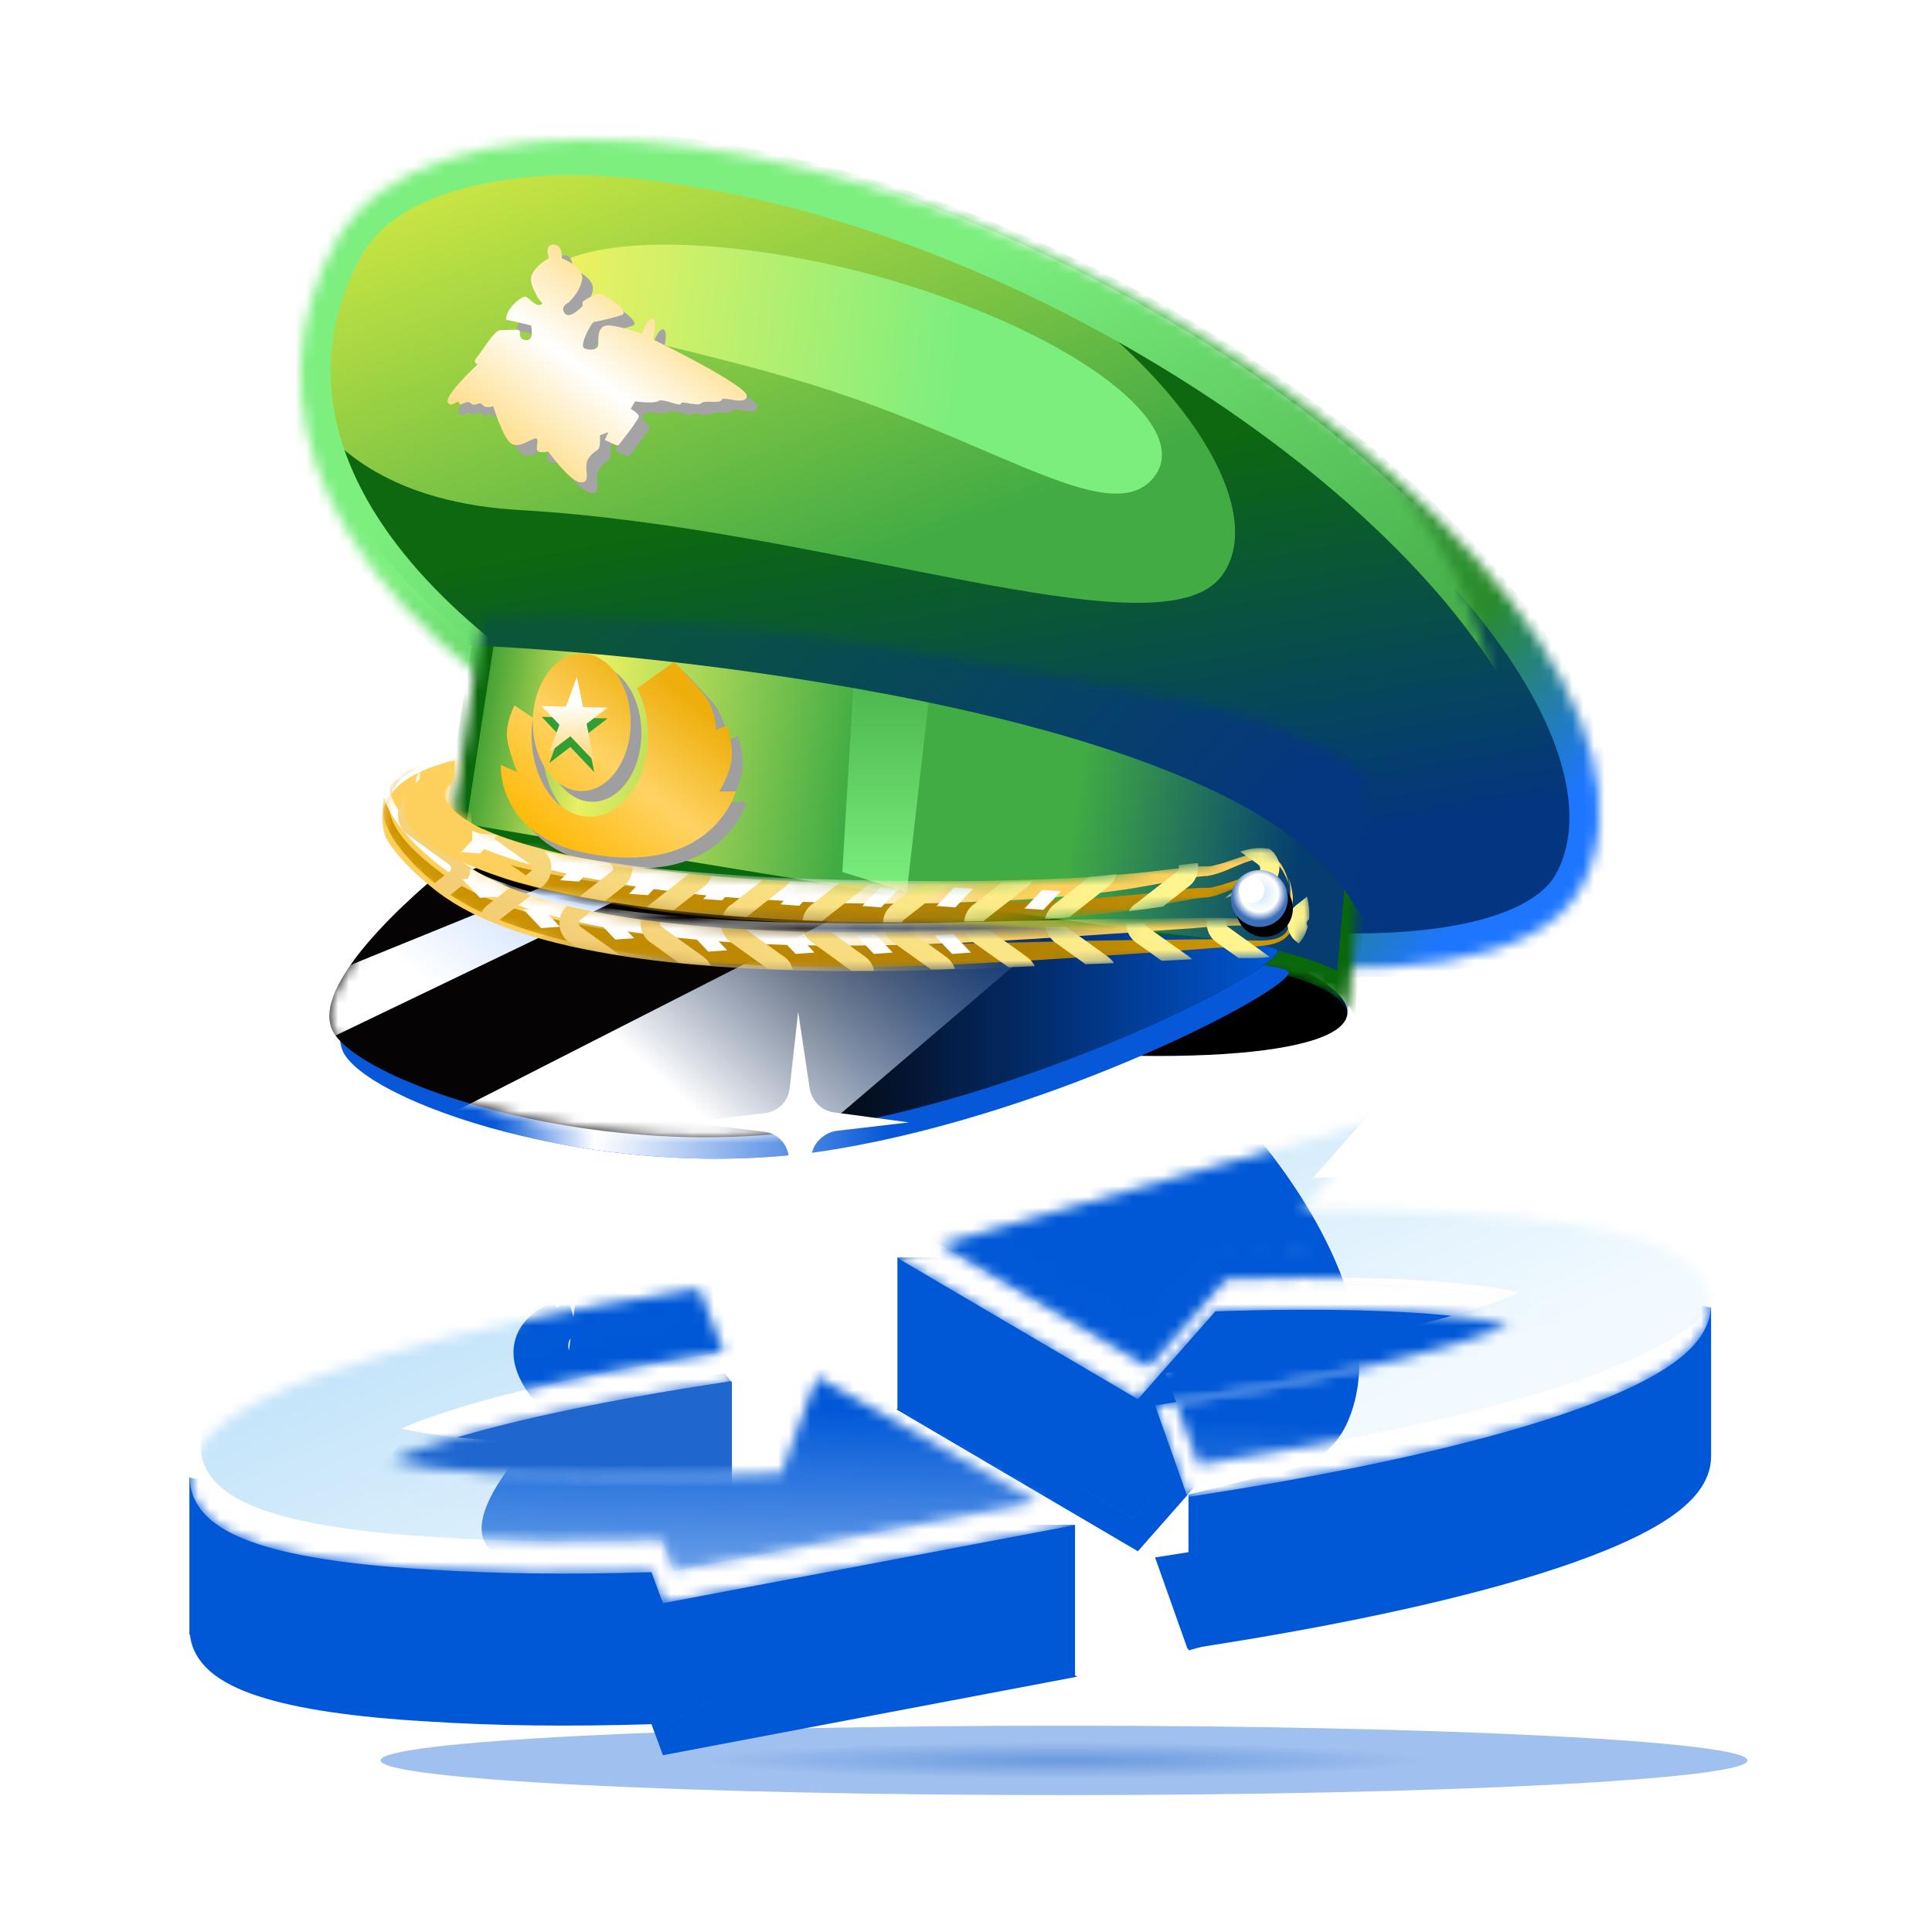 <svg width="180" height="180" viewBox="0 0 180 180" fill="none" xmlns="http://www.w3.org/2000/svg">
<g filter="url(#filter0_f_30769_253316)">
<path d="M99.135 167.245C134.301 167.245 162.809 165.797 162.809 164.011C162.809 162.225 134.301 160.777 99.135 160.777C63.969 160.777 35.461 162.225 35.461 164.011C35.461 165.797 63.969 167.245 99.135 167.245Z" fill="url(#paint0_radial_30769_253316)"/>
</g>
<path fill-rule="evenodd" clip-rule="evenodd" d="M83.611 131.367V131.385L83.674 131.404L106.016 144.526L113.232 136.338C122.953 136.012 130.729 136.242 136.035 136.836C137.932 137.049 139.452 137.302 140.604 137.572C139.303 138.146 137.502 138.791 135.176 139.48C129.596 141.135 121.313 142.952 110.474 144.654L107.615 145.103L110.643 153.636L112.611 153.328C126.047 151.227 137.153 148.731 145.059 146.107C149 144.798 152.247 143.426 154.612 141.999C155.794 141.285 156.833 140.513 157.636 139.667C158.432 138.829 159.116 137.791 159.339 136.553C159.39 136.266 159.415 135.989 159.416 135.723L159.418 135.723V121.827L135.484 117.152H108.208H83.611V131.268L83.497 131.3L83.611 131.367ZM156.975 136.119L156.976 136.119C156.975 136.122 156.975 136.125 156.974 136.128C156.087 141.071 138.979 146.773 112.24 150.955L110.846 147.027L110.846 147.027L112.24 150.954C138.979 146.772 156.087 141.069 156.974 136.127C156.975 136.124 156.975 136.122 156.975 136.119ZM116.244 133.849C122.457 133.71 127.816 133.806 132.16 134.089L132.171 134.091C127.823 133.808 122.457 133.711 116.236 133.851L116.244 133.849ZM93.695 134.503L105.524 141.449L111.429 134.749L111.431 134.749L105.524 141.451L93.691 134.501L93.695 134.503ZM144.13 136.324L144.133 136.325C144.508 136.574 144.732 136.838 144.797 137.113C144.731 136.838 144.507 136.574 144.13 136.324ZM142.705 136.378L142.707 136.376C142.707 136.376 142.707 136.376 142.707 136.376C142.706 136.376 142.696 136.385 142.68 136.406C142.687 136.399 142.693 136.393 142.697 136.388C142.701 136.384 142.704 136.381 142.705 136.378ZM63.578 136.952L65.099 140.879L65.1 140.879L63.579 136.95C55.647 138.193 48.508 139.579 42.488 141.055L42.492 141.056C48.511 139.58 55.648 138.194 63.578 136.952ZM17.646 152.288L17.703 152.301C17.829 153.656 18.55 154.798 19.519 155.662C20.671 156.691 22.278 157.448 24.09 158.037C27.744 159.227 33.088 160 39.861 160.384C45.956 160.79 52.986 160.874 60.695 160.64L61.763 163.53L100.368 156.212L100.158 156.093V142.066H77.219H68.135L65.121 134.278L63.208 134.577C52.637 136.233 43.407 138.152 36.303 140.218C35.865 140.342 35.433 140.468 35.007 140.593L32.859 140.461L17.646 137.666V152.288ZM66.871 157.988L61.315 161.17L61.318 161.17L66.873 157.988L66.871 157.988Z" fill="#0158D7"/>
<path d="M110.729 153.768V139.243L150.002 129.559L150.809 142.56L110.729 153.768Z" fill="#0158D7"/>
<path d="M68.192 140.009V128.784L67.53 127.977L41.558 130.765L32.461 138.982L68.192 140.009Z" fill="#1F67CF"/>
<mask id="mask0_30769_253316" style="mask-type:alpha" maskUnits="userSpaceOnUse" x="17" y="104" width="143" height="46">
<path fill-rule="evenodd" clip-rule="evenodd" d="M107.615 130.94L110.643 139.474L112.611 139.166C126.047 137.065 137.153 134.569 145.059 131.944C149 130.636 152.247 129.263 154.612 127.836C155.794 127.123 156.833 126.35 157.636 125.505C158.432 124.667 159.116 123.629 159.339 122.39C159.867 119.445 157.571 117.584 155.578 116.579C153.417 115.491 150.342 114.688 146.662 114.098C140.334 113.082 131.654 112.613 121.339 112.733L128.838 104.234L83.497 117.138L106.016 130.363L113.232 122.176C122.953 121.85 130.729 122.08 136.035 122.674C137.932 122.887 139.452 123.14 140.604 123.41C139.303 123.984 137.502 124.629 135.176 125.318C129.596 126.972 121.313 128.79 110.474 130.491L107.615 130.94ZM115.917 115.248L121.618 108.787L121.616 108.787L115.915 115.248L115.917 115.248ZM156.952 121.123C157.018 121.395 157.026 121.676 156.974 121.965C156.087 126.907 138.979 132.61 112.24 136.792L110.846 132.864L110.846 132.864L112.24 136.793C138.979 132.611 156.087 126.908 156.974 121.966C157.026 121.677 157.018 121.396 156.952 121.123ZM144.797 122.951C144.236 120.577 131.873 119.078 112.113 119.81L105.524 127.287L89.558 117.91L89.556 117.911L105.524 127.288L112.114 119.812C131.869 119.08 144.232 120.578 144.797 122.951ZM142.707 122.213C142.708 122.213 142.7 122.223 142.68 122.243C142.696 122.223 142.706 122.213 142.707 122.213ZM32.44 135.849C32.353 135.979 32.298 136.104 32.277 136.222C32.024 137.87 36.966 139.137 45.457 139.644C52.426 140.024 64.847 140.151 74.478 139.644L74.479 139.642C64.848 140.149 52.427 140.023 45.458 139.642C36.967 139.136 32.025 137.868 32.278 136.221C32.299 136.103 32.353 135.978 32.44 135.849ZM63.578 122.789L65.099 126.717C65.099 126.717 65.1 126.717 65.1 126.716L63.579 122.788C53.061 124.435 43.937 126.336 36.967 128.364C28.1 130.882 22.353 133.589 20.626 136.158C22.354 133.589 28.1 130.883 36.966 128.365C43.936 126.338 53.06 124.437 63.578 122.789ZM66.871 143.826L61.315 147.008L61.318 147.008L66.873 143.826C66.873 143.826 66.872 143.826 66.871 143.826ZM93.484 140.91L77.392 131.787L77.392 131.785L93.487 140.91L93.484 140.91ZM65.472 129.09L68.416 128.628L65.121 120.115L63.208 120.415C52.637 122.07 43.407 123.989 36.303 126.055C31.102 127.533 26.835 129.107 23.755 130.741C22.217 131.556 20.887 132.433 19.873 133.384C18.879 134.316 17.998 135.501 17.746 136.95L17.741 136.98L17.736 137.009C17.462 138.864 18.291 140.404 19.519 141.5C20.671 142.529 22.278 143.285 24.09 143.875C27.744 145.064 33.088 145.838 39.861 146.222C45.956 146.628 52.986 146.712 60.695 146.478L61.763 149.368L100.368 142.05L76.121 128.304L72.779 137.32C63.496 137.731 52.113 137.6 45.595 137.244C41.559 137.003 38.461 136.593 36.413 136.09C37.67 135.522 39.408 134.879 41.647 134.193C47.032 132.542 55.024 130.726 65.472 129.09ZM34.364 137.276C34.363 137.276 34.372 137.265 34.394 137.243C34.377 137.265 34.365 137.276 34.364 137.276Z" fill="url(#paint1_linear_30769_253316)"/>
</mask>
<g mask="url(#mask0_30769_253316)">
<path fill-rule="evenodd" clip-rule="evenodd" d="M107.615 130.94L110.643 139.474L112.611 139.166C126.047 137.065 137.153 134.569 145.059 131.944C149 130.636 152.247 129.263 154.612 127.836C155.794 127.123 156.833 126.35 157.636 125.505C158.432 124.667 159.116 123.629 159.339 122.39C159.867 119.445 157.571 117.584 155.578 116.579C153.417 115.491 150.342 114.688 146.662 114.098C140.334 113.082 131.654 112.613 121.339 112.733L128.838 104.234L83.497 117.138L106.016 130.363L113.232 122.176C122.953 121.85 130.729 122.08 136.035 122.674C137.932 122.887 139.452 123.14 140.604 123.41C139.303 123.984 137.502 124.629 135.176 125.318C129.596 126.972 121.313 128.79 110.474 130.491L107.615 130.94ZM115.917 115.248L121.618 108.787L121.616 108.787L115.915 115.248L115.917 115.248ZM156.952 121.123C157.018 121.395 157.026 121.676 156.974 121.965C156.087 126.907 138.979 132.61 112.24 136.792L110.846 132.864L110.846 132.864L112.24 136.793C138.979 132.611 156.087 126.908 156.974 121.966C157.026 121.677 157.018 121.396 156.952 121.123ZM144.797 122.951C144.236 120.577 131.873 119.078 112.113 119.81L105.524 127.287L89.558 117.91L89.556 117.911L105.524 127.288L112.114 119.812C131.869 119.08 144.232 120.578 144.797 122.951ZM142.707 122.213C142.708 122.213 142.7 122.223 142.68 122.243C142.696 122.223 142.706 122.213 142.707 122.213ZM32.44 135.849C32.353 135.979 32.298 136.104 32.277 136.222C32.024 137.87 36.966 139.137 45.457 139.644C52.426 140.024 64.847 140.151 74.478 139.644L74.479 139.642C64.848 140.149 52.427 140.023 45.458 139.642C36.967 139.136 32.025 137.868 32.278 136.221C32.299 136.103 32.353 135.978 32.44 135.849ZM63.578 122.789L65.099 126.717C65.099 126.717 65.1 126.717 65.1 126.716L63.579 122.788C53.061 124.435 43.937 126.336 36.967 128.364C28.1 130.882 22.353 133.589 20.626 136.158C22.354 133.589 28.1 130.883 36.966 128.365C43.936 126.338 53.06 124.437 63.578 122.789ZM66.871 143.826L61.315 147.008L61.318 147.008L66.873 143.826C66.873 143.826 66.872 143.826 66.871 143.826ZM93.484 140.91L77.392 131.787L77.392 131.785L93.487 140.91L93.484 140.91ZM65.472 129.09L68.416 128.628L65.121 120.115L63.208 120.415C52.637 122.07 43.407 123.989 36.303 126.055C31.102 127.533 26.835 129.107 23.755 130.741C22.217 131.556 20.887 132.433 19.873 133.384C18.879 134.316 17.998 135.501 17.746 136.95L17.741 136.98L17.736 137.009C17.462 138.864 18.291 140.404 19.519 141.5C20.671 142.529 22.278 143.285 24.09 143.875C27.744 145.064 33.088 145.838 39.861 146.222C45.956 146.628 52.986 146.712 60.695 146.478L61.763 149.368L100.368 142.05L76.121 128.304L72.779 137.32C63.496 137.731 52.113 137.6 45.595 137.244C41.559 137.003 38.461 136.593 36.413 136.09C37.67 135.522 39.408 134.879 41.647 134.193C47.032 132.542 55.024 130.726 65.472 129.09ZM34.364 137.276C34.363 137.276 34.372 137.265 34.394 137.243C34.377 137.265 34.365 137.276 34.364 137.276Z" fill="white"/>
<path fill-rule="evenodd" clip-rule="evenodd" d="M108.615 127.94L111.643 136.474L113.611 136.166C127.047 134.065 138.153 131.569 146.059 128.944C150 127.636 153.247 126.263 155.612 124.836C156.794 124.123 157.833 123.35 158.636 122.505C159.432 121.667 160.116 120.629 160.339 119.39C160.867 116.445 158.571 114.584 156.578 113.579C154.417 112.491 151.342 111.688 147.662 111.098C141.334 110.082 132.654 109.613 122.339 109.733L129.838 101.234L84.497 114.138L107.016 127.363L114.232 119.176C123.953 118.85 131.729 119.08 137.035 119.674C138.932 119.887 140.452 120.14 141.604 120.41C140.303 120.984 138.502 121.629 136.176 122.318C130.596 123.972 122.313 125.79 111.474 127.491L108.615 127.94ZM116.917 112.248L122.618 105.787L122.616 105.787L116.915 112.248L116.917 112.248ZM157.952 118.123C158.018 118.395 158.026 118.676 157.974 118.965C157.087 123.907 139.979 129.61 113.24 133.792L111.846 129.864L111.846 129.864L113.24 133.793C139.979 129.611 157.087 123.908 157.974 118.966C158.026 118.677 158.018 118.396 157.952 118.123ZM145.797 119.951C145.236 117.577 132.873 116.078 113.113 116.81L106.524 124.287L90.558 114.91L90.556 114.911L106.524 124.288L113.114 116.812C132.869 116.08 145.232 117.578 145.797 119.951ZM143.707 119.213C143.708 119.213 143.7 119.223 143.68 119.243C143.696 119.223 143.706 119.213 143.707 119.213ZM33.44 132.849C33.353 132.979 33.298 133.104 33.277 133.222C33.024 134.87 37.966 136.137 46.457 136.644C53.426 137.024 65.847 137.151 75.478 136.644L75.479 136.642C65.848 137.149 53.427 137.023 46.458 136.642C37.967 136.136 33.025 134.868 33.278 133.221C33.299 133.103 33.353 132.978 33.44 132.849ZM64.578 119.789L66.099 123.717C66.099 123.717 66.1 123.717 66.1 123.716L64.579 119.788C54.061 121.435 44.937 123.336 37.967 125.364C29.1 127.882 23.353 130.589 21.626 133.158C23.354 130.589 29.1 127.883 37.966 125.365C44.936 123.338 54.06 121.437 64.578 119.789ZM67.871 140.826L62.315 144.008L62.318 144.008L67.873 140.826C67.873 140.826 67.872 140.826 67.871 140.826ZM94.484 137.91L78.392 128.787L78.392 128.785L94.487 137.91L94.484 137.91ZM66.472 126.09L69.416 125.628L66.121 117.115L64.208 117.415C53.637 119.07 44.407 120.989 37.303 123.055C32.102 124.533 27.835 126.107 24.755 127.741C23.217 128.556 21.887 129.433 20.873 130.384C19.879 131.316 18.998 132.501 18.746 133.95L18.741 133.98L18.736 134.009C18.462 135.864 19.291 137.404 20.519 138.5C21.671 139.529 23.278 140.285 25.09 140.875C28.744 142.064 34.088 142.838 40.861 143.222C46.956 143.628 53.986 143.712 61.695 143.478L62.763 146.368L101.368 139.05L77.121 125.304L73.779 134.32C64.496 134.731 53.113 134.6 46.595 134.244C42.559 134.003 39.461 133.593 37.413 133.09C38.67 132.522 40.408 131.879 42.647 131.193C48.032 129.542 56.024 127.726 66.472 126.09ZM35.364 134.276C35.363 134.276 35.372 134.265 35.394 134.243C35.377 134.265 35.365 134.276 35.364 134.276Z" fill="url(#paint2_linear_30769_253316)"/>
</g>
<mask id="mask1_30769_253316" style="mask-type:alpha" maskUnits="userSpaceOnUse" x="18" y="104" width="142" height="43">
<path fill-rule="evenodd" clip-rule="evenodd" d="M87.611 115.966L105.988 126.759L112.113 119.809C112.655 119.789 113.191 119.771 113.721 119.754L114.232 119.175C123.953 118.849 131.729 119.079 137.035 119.673C138.932 119.886 140.452 120.139 141.604 120.409C141.242 120.569 140.84 120.734 140.4 120.905C143.087 121.453 144.608 122.152 144.797 122.95C144.607 122.152 143.085 121.454 140.398 120.906C139.257 121.346 137.853 121.82 136.176 122.317C135.872 122.407 135.56 122.498 135.241 122.589C135.511 122.616 135.776 122.644 136.035 122.673C137.932 122.886 139.452 123.139 140.604 123.409C139.303 123.983 137.502 124.628 135.176 125.317C129.858 126.894 122.085 128.619 111.984 130.25L113.24 133.791C139.979 129.609 157.087 123.906 157.974 118.964C158.016 118.73 158.019 118.502 157.983 118.279C157.277 117.555 156.402 116.993 155.578 116.579C153.417 115.49 150.342 114.687 146.662 114.097C140.334 113.081 131.654 112.612 121.339 112.732L123.999 109.718C123.451 109.721 122.897 109.726 122.339 109.732L126.639 104.859L122.361 106.077L116.916 112.247L116.915 112.247L122.359 106.077L90.808 115.056L106.523 124.286L113.113 116.809C132.873 116.078 145.236 117.576 145.797 119.95C145.232 117.577 132.869 116.079 113.113 116.811L106.524 124.288L90.806 115.057L87.611 115.966ZM159.416 121.55C159.417 120.216 158.818 119.134 157.984 118.279C158.019 118.502 158.016 118.731 157.974 118.965C157.087 123.907 139.979 129.61 113.24 133.792L111.983 130.25C111.486 130.33 110.983 130.411 110.474 130.491L109.57 130.632L111.643 136.473L112.102 136.401L110.846 132.864L110.846 132.864L112.102 136.401L113.611 136.165C127.047 134.064 138.153 131.568 146.059 128.943C147.278 128.539 148.431 128.128 149.512 127.711C154.04 125.768 156.642 123.813 156.974 121.964C157.026 121.675 157.018 121.394 156.952 121.122C157.018 121.395 157.026 121.676 156.974 121.965C156.643 123.81 154.053 125.76 149.547 127.697C151.944 126.771 153.986 125.816 155.611 124.836C156.794 124.122 157.833 123.35 158.636 122.504C158.915 122.21 159.179 121.893 159.416 121.55ZM113.72 119.756C113.19 119.772 112.655 119.791 112.113 119.811L105.989 126.759L107.016 127.362L113.72 119.756ZM143.707 119.213L143.705 119.215C143.702 119.22 143.694 119.229 143.68 119.242C143.696 119.222 143.706 119.212 143.707 119.212C143.707 119.212 143.707 119.213 143.707 119.213ZM33.277 133.221C33.298 133.103 33.352 132.978 33.44 132.848C33.353 132.978 33.299 133.102 33.278 133.22C33.134 134.157 34.672 134.972 37.589 135.593C38.687 135.156 40.038 134.685 41.647 134.192C41.945 134.101 42.251 134.009 42.565 133.916C40.442 133.691 38.715 133.409 37.413 133.089C38.67 132.521 40.408 131.879 42.647 131.192C47.767 129.622 55.245 127.903 64.95 126.331L63.578 122.788C53.06 124.436 43.936 126.337 36.966 128.364C28.1 130.882 22.354 133.588 20.626 136.157C22.353 133.588 28.1 130.881 36.967 128.363C43.937 126.335 53.061 124.434 63.579 122.787L64.951 126.331C65.452 126.25 65.959 126.169 66.472 126.089L67.378 125.947L65.12 120.114L64.73 120.176L66.1 123.716L66.099 123.716L64.728 120.176L63.208 120.414C52.637 122.069 43.406 123.989 36.303 126.054C33.407 126.877 30.8 127.73 28.527 128.606C24.989 130.127 22.63 131.665 21.626 133.157C22.627 131.668 24.978 130.133 28.504 128.615C26.704 129.309 25.114 130.019 23.755 130.74C22.217 131.555 20.887 132.432 19.873 133.383C19.441 133.788 19.03 134.241 18.684 134.742C18.693 136.271 19.457 137.551 20.519 138.499C21.671 139.528 23.278 140.285 25.09 140.874C28.744 142.064 34.088 142.837 40.86 143.221C46.956 143.627 53.986 143.711 61.695 143.477L62.705 146.211L66.871 143.825L66.873 143.825L62.705 146.212L62.763 146.367L93.001 140.635L77.392 131.786L77.392 131.785L93.003 140.635L96.653 139.943L76.121 128.303L72.987 136.757C73.834 136.723 74.666 136.684 75.479 136.642L75.478 136.643C74.666 136.686 73.834 136.724 72.987 136.758L72.779 137.319C63.496 137.73 52.113 137.599 45.595 137.243C41.559 137.002 38.461 136.592 36.413 136.089C36.766 135.93 37.157 135.764 37.586 135.594C34.67 134.973 33.133 134.159 33.277 133.221ZM62.315 144.007L67.871 140.825L67.873 140.825L62.317 144.007L62.315 144.007ZM35.364 134.275C35.363 134.275 35.372 134.264 35.394 134.243C35.377 134.264 35.365 134.275 35.364 134.275ZM121.618 108.786L115.916 115.247L115.915 115.247L121.616 108.786L121.618 108.786ZM142.707 122.213L142.705 122.215C142.702 122.22 142.694 122.229 142.68 122.242C142.696 122.222 142.706 122.212 142.707 122.212C142.707 122.212 142.707 122.213 142.707 122.213ZM32.277 136.221C32.298 136.103 32.352 135.978 32.44 135.848C32.353 135.978 32.299 136.102 32.278 136.22C32.025 137.867 36.967 139.135 45.458 139.642C52.427 140.022 64.848 140.148 74.479 139.642L74.478 139.643C64.847 140.15 52.426 140.023 45.456 139.643C36.966 139.136 32.024 137.869 32.277 136.221ZM34.364 137.275C34.363 137.275 34.372 137.264 34.394 137.243C34.377 137.264 34.365 137.275 34.364 137.275Z" fill="url(#paint3_linear_30769_253316)"/>
</mask>
<g mask="url(#mask1_30769_253316)">
<g style="mix-blend-mode:multiply" filter="url(#filter1_f_30769_253316)">
<path fill-rule="evenodd" clip-rule="evenodd" d="M125.42 132.767C130.863 121.299 117.607 101.044 95.808 87.55C74.01 74.057 50.752 72.448 45.309 83.916C40.938 93.126 42.26 105.101 54.24 116.449L53.426 122.696L53.028 121.285C52.632 121.396 52.233 121.584 51.858 121.838C51.691 121.295 51.69 121.296 51.689 121.296L51.687 121.296L51.683 121.298L51.672 121.301L51.643 121.311C51.621 121.318 51.592 121.328 51.557 121.34C51.488 121.365 51.395 121.399 51.284 121.445C51.065 121.536 50.766 121.673 50.437 121.865C49.8 122.237 48.932 122.881 48.375 123.901C47.781 124.988 47.629 126.34 48.199 127.875C48.693 129.204 49.711 130.637 51.364 132.215C48.849 134.753 43.431 140.76 45.23 143.788C47.548 147.69 62.627 153.618 76.874 150.788C82.735 149.634 88.702 147.407 93.692 145.09C102.902 145.348 109.379 143.936 109.723 141.158C109.727 141.123 109.731 141.087 109.733 141.051C110.241 141.563 110.391 142.011 110.422 142.314L110.392 142.716C110.392 142.716 110.448 142.566 110.422 142.314L110.689 138.794C117.959 138.731 123.469 136.878 125.42 132.767ZM52.949 125.184C52.98 125.004 53.06 124.834 53.166 124.687L53.019 125.813C52.917 125.528 52.926 125.313 52.949 125.184Z" fill="url(#paint4_linear_30769_253316)"/>
</g>
</g>
<path d="M125.523 94.522C126.141 90.263 107.937 84.225 84.863 81.036C61.789 77.847 42.583 78.715 41.965 82.975C41.347 87.234 59.551 93.272 82.625 96.461C105.698 99.65 124.905 98.782 125.523 94.522Z" fill="black"/>
<mask id="mask2_30769_253316" style="mask-type:alpha" maskUnits="userSpaceOnUse" x="28" y="13" width="122" height="78">
<path d="M104.408 26.944C135.958 43.609 155.145 68.624 147.267 82.788C139.388 96.951 91.441 89.41 59.89 72.745C28.34 56.08 23.439 36.619 31.318 22.456C39.196 8.292 72.857 10.279 104.408 26.944Z" fill="#42AB44"/>
</mask>
<g mask="url(#mask2_30769_253316)">
<path d="M104.408 26.944C135.958 43.609 155.145 68.624 147.267 82.788C139.388 96.951 91.441 89.41 59.89 72.745C28.34 56.08 23.439 36.619 31.318 22.456C39.196 8.292 72.857 10.279 104.408 26.944Z" fill="url(#paint5_linear_30769_253316)"/>
<g filter="url(#filter2_f_30769_253316)">
<path d="M82.2 18.543C105.322 27.438 119.561 46.14 113.787 53.699C108.014 61.259 77.399 49.174 48.431 47.522C25.877 46.236 23.04 29.057 28.814 21.497C34.587 13.938 59.078 9.648 82.2 18.543Z" fill="url(#paint6_linear_30769_253316)"/>
</g>
<g filter="url(#filter3_f_30769_253316)">
<path d="M86.341 27.148C101.833 32.358 111.255 40.178 107.386 44.606C103.518 49.034 93.717 41.879 78.225 36.669C62.732 31.459 46.581 30.173 50.45 25.745C54.319 21.318 70.848 21.939 86.341 27.148Z" fill="url(#paint7_linear_30769_253316)"/>
</g>
<g filter="url(#filter4_f_30769_253316)">
<path fill-rule="evenodd" clip-rule="evenodd" d="M138.489 58.379C131.005 48.626 118.554 38.333 102.837 30.031C87.152 21.746 71.065 17.184 58.111 16.399C51.628 16.006 46.116 16.569 41.891 17.942C37.671 19.312 35.031 21.38 33.673 23.822C30.27 29.938 29.597 37.124 33.276 44.789C37.032 52.617 45.515 61.302 61.19 69.581C76.847 77.851 96.672 83.891 113.49 86.076C121.909 87.171 129.351 87.268 135.032 86.314C140.919 85.324 143.869 83.397 144.944 81.464C147.69 76.528 146.219 68.453 138.489 58.379ZM148.514 83.45C156.56 68.985 136.966 43.438 104.745 26.419C72.525 9.4 38.148 7.372 30.103 21.836C22.057 36.3 27.062 56.174 59.282 73.193C91.503 90.212 140.469 97.914 148.514 83.45Z" fill="url(#paint8_linear_30769_253316)"/>
</g>
<mask id="mask3_30769_253316" style="mask-type:alpha" maskUnits="userSpaceOnUse" x="18" y="3" width="122" height="78">
<path d="M94.408 16.944C125.958 33.609 145.145 58.624 137.267 72.788C129.388 86.951 81.441 79.41 49.89 62.745C18.34 46.08 13.439 26.619 21.318 12.456C29.196 -1.708 62.857 0.279 94.408 16.944Z" fill="url(#paint9_linear_30769_253316)"/>
</mask>
<g mask="url(#mask3_30769_253316)">
<path fill-rule="evenodd" clip-rule="evenodd" d="M136.489 58.379C129.005 48.626 116.554 38.333 100.837 30.031C85.152 21.746 69.065 17.184 56.111 16.399C49.628 16.006 44.116 16.569 39.891 17.942C35.671 19.312 33.031 21.38 31.673 23.822C28.27 29.938 27.597 37.124 31.276 44.789C35.032 52.617 43.515 61.302 59.19 69.581C74.847 77.851 94.672 83.891 111.49 86.076C119.909 87.171 127.351 87.268 133.032 86.314C138.919 85.324 141.869 83.397 142.944 81.464C145.69 76.528 144.219 68.453 136.489 58.379ZM146.514 83.45C154.56 68.985 134.966 43.438 102.745 26.419C70.525 9.4 36.148 7.372 28.103 21.836C20.057 36.3 25.062 56.174 57.282 73.193C89.503 90.212 138.469 97.914 146.514 83.45Z" fill="url(#paint10_linear_30769_253316)"/>
</g>
</g>
<mask id="mask4_30769_253316" style="mask-type:alpha" maskUnits="userSpaceOnUse" x="41" y="57" width="87" height="39">
<path d="M45 57.697L41.834 78.409C41.834 78.409 91.553 86.98 109.458 88.93C127.363 90.88 125.516 95.073 125.516 95.073L127.514 72.596C127.514 72.596 121.898 67.409 109.948 65.165C97.999 62.921 64.375 56.115 45 57.697Z" fill="url(#paint11_linear_30769_253316)"/>
</mask>
<g mask="url(#mask4_30769_253316)">
<path d="M45 57.697L41.834 78.409C41.834 78.409 91.553 86.98 109.458 88.93C127.363 90.88 125.516 95.073 125.516 95.073L127.514 72.596C127.514 72.596 121.898 67.409 109.948 65.165C97.999 62.921 64.375 56.115 45 57.697Z" fill="url(#paint12_linear_30769_253316)"/>
<g filter="url(#filter5_f_30769_253316)">
<path fill-rule="evenodd" clip-rule="evenodd" d="M128.215 72.535C128.215 72.535 122.507 67.263 110.362 64.982C109.497 64.82 108.521 64.634 107.446 64.429C93.424 61.76 62.641 55.899 44.351 57.392L41.133 78.443C41.191 78.453 91.676 87.156 109.864 89.136C118.253 90.05 122.376 91.448 124.383 92.69C125.814 93.576 126.17 94.381 126.23 94.876L126.185 95.38C126.185 95.38 126.268 95.192 126.23 94.876L128.215 72.535ZM124.58 90.473L126.094 73.436C126.044 73.397 125.99 73.358 125.934 73.317C125.277 72.836 124.259 72.155 122.871 71.4C120.097 69.889 115.833 68.078 109.987 66.98C109.117 66.817 108.137 66.63 107.059 66.425C100.583 65.192 90.586 63.289 79.895 61.741C68.066 60.028 55.557 58.777 46.114 59.309L43.444 76.777C43.521 76.79 43.6 76.803 43.682 76.817C45.098 77.059 47.142 77.407 49.651 77.831C54.67 78.678 61.552 79.828 69.001 81.04C83.921 83.468 101.048 86.132 110.084 87.116C117.583 87.932 121.988 89.153 124.58 90.473Z" fill="#09680B"/>
</g>
<g filter="url(#filter6_f_30769_253316)">
<path d="M78.481 81.236L79.641 61.672L86.804 62.831L84.485 83.12L78.481 81.236Z" fill="url(#paint13_linear_30769_253316)"/>
</g>
<g filter="url(#filter7_f_30769_253316)">
<path d="M125.549 83.343C115.459 67.219 66.526 61.127 43.32 60.097V50.576L70.277 48.227L136.553 56.511C137.089 72.174 135.638 99.467 125.549 83.343Z" fill="url(#paint14_linear_30769_253316)"/>
</g>
</g>
<g style="mix-blend-mode:multiply" filter="url(#filter8_f_30769_253316)">
<path d="M51.541 29.267C51.541 29.267 50.297 27.758 50.485 26.802C50.711 25.845 52.144 25.036 52.144 25.036C52.144 25.036 51.654 23.785 52.558 23.785C53.463 23.785 53.35 25.073 53.35 25.073C53.35 25.073 55.423 25.808 55.235 27.059C55.008 28.31 53.915 29.23 53.915 29.23C53.915 29.23 53.161 29.561 53.614 30.186C54.066 30.812 55.272 29.524 55.272 29.524V29.119C55.272 29.119 56.252 28.384 56.855 28.384C57.459 28.384 58.74 29.561 58.74 29.561C58.74 29.561 59.381 30.149 58.966 30.333C58.552 30.517 56.516 30.996 56.328 30.996C56.139 30.996 54.895 33.24 55.461 33.46C55.989 33.681 56.742 33.608 56.742 33.056C56.742 32.467 56.629 31.18 57.873 31.327C59.117 31.474 60.813 32.099 60.813 32.099C60.813 32.099 61.341 30.517 61.831 30.701C62.283 30.922 61.831 32.614 61.831 32.614C61.831 32.614 70.576 36.882 70.576 37.875C70.576 38.868 68.315 37.838 68.239 38.243C68.164 38.648 66.581 38.243 66.317 38.574C66.053 38.905 64.432 38.28 64.432 38.611C64.432 38.942 62.773 38.096 62.359 38.353C61.944 38.648 60.173 38.39 60.173 38.39L59.758 39.089C59.758 39.089 60.625 39.567 60.512 39.861C60.436 40.156 58.665 42.51 58.552 42.51C58.439 42.51 57.346 41.995 57.346 41.995L57.685 41.259L56.893 41.554C56.893 41.554 56.968 42.621 56.742 42.841C56.516 43.062 55.762 43.43 55.649 44.203C55.536 44.975 56.026 46.042 55.046 45.931C54.066 45.821 52.068 43.062 52.068 43.062C52.068 43.062 51.239 43.283 51.05 42.952C50.9 42.621 51.277 41.848 50.9 41.848C50.523 41.848 49.392 42.804 48.638 42.326C47.884 41.885 46.942 38.831 46.942 38.831C46.942 38.831 46.301 39.126 45.962 38.721C45.622 38.316 45.245 38.979 44.868 38.574C44.492 38.169 43.851 38.979 43.775 38.537C43.7 38.096 43.022 39.126 42.72 38.464C42.418 37.801 45.509 34.932 45.509 34.932C45.509 34.932 44.982 34.822 45.396 34.343C45.811 33.865 47.055 31.768 47.583 31.768C48.11 31.768 49.43 31.621 49.43 31.842C49.43 32.062 49.354 32.688 50.07 32.688C50.787 32.688 50.485 31.327 50.485 31.327C50.485 31.327 48.412 30.812 48.223 30.812C48.035 30.812 48.223 30.076 48.638 29.598C49.053 29.119 49.656 28.604 49.957 28.641C50.259 28.678 51.05 29.818 51.541 29.267Z" fill="#A4A4A4"/>
</g>
<path d="M50.541 28.267C50.541 28.267 49.297 26.758 49.485 25.802C49.711 24.845 51.144 24.036 51.144 24.036C51.144 24.036 50.654 22.785 51.558 22.785C52.463 22.785 52.35 24.073 52.35 24.073C52.35 24.073 54.423 24.808 54.235 26.059C54.008 27.31 52.915 28.23 52.915 28.23C52.915 28.23 52.161 28.561 52.614 29.186C53.066 29.812 54.272 28.524 54.272 28.524V28.119C54.272 28.119 55.252 27.384 55.855 27.384C56.459 27.384 57.74 28.561 57.74 28.561C57.74 28.561 58.381 29.149 57.966 29.333C57.552 29.517 55.516 29.996 55.328 29.996C55.139 29.996 53.895 32.24 54.461 32.46C54.989 32.681 55.742 32.608 55.742 32.056C55.742 31.467 55.629 30.18 56.873 30.327C58.117 30.474 59.813 31.099 59.813 31.099C59.813 31.099 60.341 29.517 60.831 29.701C61.283 29.922 60.831 31.614 60.831 31.614C60.831 31.614 69.576 35.882 69.576 36.875C69.576 37.868 67.315 36.838 67.239 37.243C67.164 37.648 65.581 37.243 65.317 37.574C65.053 37.905 63.432 37.28 63.432 37.611C63.432 37.942 61.773 37.096 61.359 37.353C60.944 37.648 59.173 37.39 59.173 37.39L58.758 38.089C58.758 38.089 59.625 38.567 59.512 38.861C59.436 39.156 57.665 41.51 57.552 41.51C57.439 41.51 56.346 40.995 56.346 40.995L56.685 40.259L55.893 40.554C55.893 40.554 55.968 41.621 55.742 41.841C55.516 42.062 54.762 42.43 54.649 43.203C54.536 43.975 55.026 45.042 54.046 44.931C53.066 44.821 51.068 42.062 51.068 42.062C51.068 42.062 50.239 42.283 50.05 41.952C49.9 41.621 50.277 40.848 49.9 40.848C49.523 40.848 48.392 41.804 47.638 41.326C46.884 40.885 45.942 37.831 45.942 37.831C45.942 37.831 45.301 38.126 44.962 37.721C44.622 37.316 44.245 37.979 43.868 37.574C43.492 37.169 42.851 37.979 42.775 37.537C42.7 37.096 42.022 38.126 41.72 37.464C41.418 36.801 44.509 33.932 44.509 33.932C44.509 33.932 43.982 33.822 44.396 33.343C44.811 32.865 46.055 30.768 46.583 30.768C47.11 30.768 48.43 30.621 48.43 30.842C48.43 31.062 48.354 31.688 49.07 31.688C49.787 31.688 49.485 30.327 49.485 30.327C49.485 30.327 47.412 29.812 47.223 29.812C47.035 29.812 47.223 29.076 47.638 28.598C48.053 28.119 48.656 27.604 48.957 27.641C49.259 27.678 50.05 28.818 50.541 28.267Z" fill="url(#paint15_linear_30769_253316)"/>
<path d="M42.833 82.652C42.833 82.652 28.849 93.578 32.203 98.398C35.558 103.217 57.383 110.538 78.002 107.043C98.584 103.585 120.07 92.328 120.07 90.599C120.07 88.87 71.632 87.324 66.317 87.324C61.002 87.324 42.833 82.652 42.833 82.652Z" fill="#0658D8"/>
<path d="M42.833 82.652C42.833 82.652 28.849 93.578 32.203 98.398C35.558 103.217 57.383 110.538 78.002 107.043C98.584 103.585 120.07 92.328 120.07 90.599C120.07 88.87 71.632 87.324 66.317 87.324C61.002 87.324 42.833 82.652 42.833 82.652Z" fill="url(#paint16_linear_30769_253316)"/>
<path d="M41.833 80.652C41.833 80.652 27.849 91.578 31.203 96.398C34.558 101.217 56.383 108.538 77.002 105.043C97.584 101.585 119.07 90.328 119.07 88.599C119.07 86.87 70.632 85.324 65.317 85.324C60.002 85.324 41.833 80.652 41.833 80.652Z" fill="#050304"/>
<path d="M41.833 80.652C41.833 80.652 27.849 91.578 31.203 96.398C34.558 101.217 56.383 108.538 77.002 105.043C97.584 101.585 119.07 90.328 119.07 88.599C119.07 86.87 70.632 85.324 65.317 85.324C60.002 85.324 41.833 80.652 41.833 80.652Z" fill="url(#paint17_linear_30769_253316)"/>
<mask id="mask5_30769_253316" style="mask-type:alpha" maskUnits="userSpaceOnUse" x="30" y="80" width="90" height="26">
<path d="M41.833 80.656C41.833 80.656 27.849 91.582 31.203 96.401C34.558 101.221 56.383 108.542 77.002 105.047C97.584 101.589 119.07 90.332 119.07 88.603C119.07 86.873 70.632 85.328 65.317 85.328C60.002 85.328 41.833 80.656 41.833 80.656Z" fill="#050304"/>
<path d="M41.833 80.656C41.833 80.656 27.849 91.582 31.203 96.401C34.558 101.221 56.383 108.542 77.002 105.047C97.584 101.589 119.07 90.332 119.07 88.603C119.07 86.873 70.632 85.328 65.317 85.328C60.002 85.328 41.833 80.656 41.833 80.656Z" fill="url(#paint18_linear_30769_253316)"/>
</mask>
<g mask="url(#mask5_30769_253316)">
<g filter="url(#filter9_f_30769_253316)">
<path d="M89.89 79.344L97.066 87.745L61.108 118.46L33.734 107.962L89.89 79.344Z" fill="url(#paint19_linear_30769_253316)"/>
</g>
<g filter="url(#filter10_f_30769_253316)">
<path d="M69.522 74.915L70.759 77.488L28.138 97.979L12.64 98.043L69.522 74.915Z" fill="url(#paint20_linear_30769_253316)"/>
</g>
</g>
<g style="mix-blend-mode:multiply" filter="url(#filter11_f_30769_253316)">
<path fill-rule="evenodd" clip-rule="evenodd" d="M59.759 68.299C59.759 71.835 57.717 74.701 55.198 74.701C52.679 74.701 50.637 71.835 50.637 68.299C50.637 68.198 50.638 68.097 50.642 67.996C50.554 68.49 50.524 68.987 50.524 69.514C50.524 73.707 52.937 77.092 55.952 77.092C58.968 77.092 61.38 73.707 61.38 69.514C61.38 67.895 61.003 66.387 60.363 65.136L62.36 63.701L63.831 62.671C63.831 62.671 64.698 63.554 66.243 65.283C67.788 67.012 67.713 68.999 67.713 68.999L68.731 68.594C68.731 68.594 69.221 69.808 69.183 71.39C69.145 72.972 68.015 74.737 68.015 74.737H69.56C69.56 74.737 67.374 82.721 55.764 80.513C47.245 78.894 47.66 72.273 47.66 72.273L49.205 72.935C49.205 72.935 48.489 71.353 48.263 69.882C48.036 68.41 48.941 66.718 48.941 66.718L50.562 67.821H50.649C50.824 64.509 52.793 61.898 55.198 61.898C57.717 61.898 59.759 64.764 59.759 68.299Z" fill="#9F9F9F"/>
</g>
<path fill-rule="evenodd" clip-rule="evenodd" d="M58.759 67.299C58.759 70.835 56.717 73.701 54.198 73.701C51.679 73.701 49.637 70.835 49.637 67.299C49.637 67.198 49.638 67.097 49.642 66.996C49.554 67.49 49.524 67.987 49.524 68.514C49.524 72.707 51.937 76.092 54.952 76.092C57.968 76.092 60.38 72.707 60.38 68.514C60.38 66.895 60.003 65.387 59.363 64.136L61.36 62.701L62.831 61.671C62.831 61.671 63.697 62.554 65.243 64.283C66.788 66.012 66.713 67.999 66.713 67.999L67.731 67.594C67.731 67.594 68.221 68.808 68.183 70.39C68.145 71.972 67.015 73.737 67.015 73.737H68.56C68.56 73.737 66.374 81.721 54.764 79.513C46.245 77.894 46.66 71.273 46.66 71.273L48.205 71.935C48.205 71.935 47.489 70.353 47.263 68.882C47.036 67.41 47.941 65.718 47.941 65.718L49.562 66.821H49.649C49.824 63.509 51.793 60.898 54.198 60.898C56.717 60.898 58.759 63.764 58.759 67.299Z" fill="url(#paint21_linear_30769_253316)"/>
<path d="M51.183 71.089L53.746 64.062L55.367 71.935L50.467 66.785L53.539 66.858L56.611 66.932L51.183 71.089Z" fill="#349E36"/>
<path d="M51.183 70.089L53.746 63.062L55.367 70.935L50.467 65.785L53.539 65.858L56.611 65.932L51.183 70.089Z" fill="url(#paint22_linear_30769_253316)"/>
<path d="M115.369 89.301C117.626 89.336 119.919 89.372 121.245 87.688C122.105 86.578 122.248 85.037 121.675 82.994C121.173 81.203 120.349 80.02 119.167 79.447C117.483 78.587 115.655 79.304 114.222 79.841C113.47 80.128 112.681 80.45 112.108 80.45C111.105 80.486 110.03 80.665 108.668 80.844C105.659 81.31 101.072 81.991 92.043 82.242C62.733 83.066 47.971 79.125 43.85 76.652C42.238 75.685 41.306 74.646 41.45 73.893C41.485 73.535 41.772 73.213 42.094 72.962C42.309 72.782 42.381 70.848 42.381 70.848C38.691 71.672 36.182 73.284 35.717 75.506C35.537 76.33 35.645 77.154 35.931 78.014C36.827 79.59 38.368 81.203 40.59 82.959C48.759 89.372 66.71 90.483 79.753 90.483C84.232 90.483 88.101 90.34 90.825 90.268C99.245 89.981 108.919 89.551 113.291 89.336C114.007 89.265 114.688 89.265 115.369 89.301ZM90.753 86.649C81.437 86.972 53.166 87.903 43.026 80.271C49.368 83.388 65.492 86.542 92.079 85.825C101.359 85.574 106.053 84.858 109.17 84.392C110.46 84.213 111.427 84.069 112.216 84.034C113.398 83.998 114.509 83.568 115.512 83.174C116.121 82.923 117.268 82.493 117.554 82.636C117.554 82.636 117.877 82.815 118.199 83.962C118.486 85.037 118.414 85.431 118.379 85.502C117.984 85.753 116.372 85.753 115.405 85.718C114.688 85.718 113.936 85.682 113.147 85.718C108.776 85.933 99.102 86.362 90.753 86.649Z" fill="url(#paint23_linear_30769_253316)"/>
<mask id="mask6_30769_253316" style="mask-type:alpha" maskUnits="userSpaceOnUse" x="35" y="70" width="88" height="21">
<path d="M115.369 89.301C117.626 89.336 119.919 89.372 121.245 87.688C122.105 86.578 122.248 85.037 121.675 82.994C121.173 81.203 120.349 80.02 119.167 79.447C117.483 78.587 115.655 79.304 114.222 79.841C113.47 80.128 112.681 80.45 112.108 80.45C111.105 80.486 110.03 80.665 108.668 80.844C105.659 81.31 101.072 81.991 92.043 82.242C62.733 83.066 47.971 79.125 43.85 76.652C42.238 75.685 41.306 74.646 41.45 73.893C41.485 73.535 41.772 73.213 42.094 72.962C42.309 72.782 42.381 70.848 42.381 70.848C38.691 71.672 36.182 73.284 35.717 75.506C35.537 76.33 35.645 77.154 35.931 78.014C36.827 79.59 38.368 81.203 40.59 82.959C48.759 89.372 66.71 90.483 79.753 90.483C84.232 90.483 88.101 90.34 90.825 90.268C99.245 89.981 108.919 89.551 113.291 89.336C114.007 89.265 114.688 89.265 115.369 89.301ZM90.753 86.649C81.437 86.972 53.166 87.903 43.026 80.271C49.368 83.388 65.492 86.542 92.079 85.825C101.359 85.574 106.053 84.858 109.17 84.392C110.46 84.213 111.427 84.069 112.216 84.034C113.398 83.998 114.509 83.568 115.512 83.174C116.121 82.923 117.268 82.493 117.554 82.636C117.554 82.636 117.877 82.815 118.199 83.962C118.486 85.037 118.414 85.431 118.379 85.502C117.984 85.753 116.372 85.753 115.405 85.718C114.688 85.718 113.936 85.682 113.147 85.718C108.776 85.933 99.102 86.362 90.753 86.649Z" fill="#FED05B"/>
</mask>
<g mask="url(#mask6_30769_253316)">
<g filter="url(#filter12_f_30769_253316)">
<path fill-rule="evenodd" clip-rule="evenodd" d="M120.422 85.279C120.35 84.735 120.205 84.228 120.06 83.756C120.169 84.264 120.241 84.771 120.205 85.351C120.241 85.859 120.132 86.367 119.879 86.765C119.625 87.164 119.19 87.382 118.718 87.49C118.283 87.599 117.776 87.635 117.268 87.635C116.602 87.635 115.936 87.604 115.259 87.572C114.905 87.556 114.548 87.539 114.187 87.526C113.485 87.502 112.799 87.51 112.118 87.519C111.78 87.522 111.443 87.526 111.106 87.526L111.105 87.526C107.009 87.563 102.913 87.599 98.816 87.708C97.368 87.74 95.92 87.775 94.473 87.811C87.728 87.976 80.989 88.141 74.273 87.962C70.213 87.889 66.153 87.671 62.093 87.273C58.069 86.91 54.045 86.294 50.13 85.279C48.172 84.771 46.287 84.119 44.474 83.285C43.568 82.85 42.662 82.379 41.864 81.835L41.248 81.436L40.632 80.965C40.358 80.766 40.101 80.55 39.839 80.328C39.718 80.227 39.597 80.125 39.472 80.022C38.71 79.37 38.022 78.681 37.405 77.883C37.115 77.485 36.861 77.086 36.644 76.651C36.463 76.216 36.318 75.781 36.245 75.31C36.173 74.838 36.245 74.367 36.426 73.932C36.572 73.497 36.861 73.098 37.224 72.736C37.913 72.011 38.855 71.503 39.798 71.141C38.819 71.394 37.84 71.829 37.007 72.482C36.608 72.808 36.245 73.207 35.991 73.715C35.738 74.186 35.629 74.766 35.629 75.31C35.665 75.853 35.81 76.397 35.991 76.905C36.209 77.376 36.463 77.883 36.753 78.319C37.333 79.189 38.058 79.986 38.783 80.747C38.913 80.866 39.039 80.984 39.164 81.101C39.422 81.342 39.674 81.579 39.943 81.799L40.523 82.306L41.139 82.778C41.973 83.43 42.879 83.974 43.822 84.481C45.671 85.46 47.665 86.185 49.658 86.802C51.652 87.418 53.682 87.889 55.712 88.288C57.779 88.687 59.809 88.977 61.875 89.23C65.972 89.702 70.105 89.955 74.237 90.064C78.37 90.137 82.503 90.1 86.599 89.955C88.567 89.886 90.502 89.784 92.467 89.681L92.762 89.665C94.828 89.557 96.859 89.448 98.925 89.303C103.021 89.049 107.118 88.759 111.214 88.469C111.553 88.445 111.895 88.417 112.237 88.388C112.922 88.332 113.607 88.276 114.259 88.252C114.599 88.24 114.938 88.235 115.278 88.231C115.957 88.223 116.641 88.215 117.341 88.143C117.848 88.107 118.392 88.034 118.9 87.853C119.407 87.671 119.951 87.345 120.205 86.838C120.459 86.367 120.495 85.786 120.422 85.279ZM40.38 72.349C40.743 72.059 41.178 71.842 41.613 71.697C41.142 71.805 40.707 71.987 40.272 72.204C40.217 72.24 40.172 72.277 40.127 72.313C40.081 72.349 40.036 72.385 39.982 72.422C39.873 72.494 39.8 72.567 39.8 72.675L39.547 72.929L39.329 73.219C38.713 74.017 38.568 75.141 38.894 76.119C39.22 77.098 39.945 77.859 40.67 78.512C41.395 79.201 42.229 79.708 43.099 80.18C44.839 81.086 46.652 81.702 48.465 82.282C50.277 82.826 52.162 83.261 54.011 83.66C55.86 84.022 57.745 84.349 59.63 84.639L62.458 85.037L65.285 85.364C66.228 85.472 67.171 85.545 68.113 85.617L69.527 85.726L70.941 85.799L73.768 85.98L76.596 86.089C77.539 86.125 78.481 86.161 79.424 86.161L82.251 86.198L85.079 86.161C86.022 86.161 86.964 86.161 87.907 86.125C88.391 86.106 88.876 86.088 89.361 86.07C92.654 85.948 95.968 85.825 99.254 85.509L99.254 85.509C101.139 85.327 103.024 85.146 104.909 84.856C106.202 84.657 107.477 84.424 108.748 84.192C109.33 84.086 109.911 83.98 110.492 83.877C110.963 83.769 111.434 83.696 111.869 83.66L112.196 83.624C112.341 83.624 112.486 83.624 112.594 83.587C112.839 83.557 113.032 83.5 113.239 83.44C113.277 83.429 113.316 83.417 113.356 83.406C113.928 83.23 114.459 83.001 114.984 82.775C115.323 82.628 115.66 82.483 116.002 82.355C116.437 82.21 116.872 82.065 117.307 81.992C117.525 81.956 117.742 81.956 117.96 81.992C118.177 82.028 118.395 82.101 118.576 82.21C118.975 82.391 119.265 82.754 119.518 83.152C119.736 83.551 119.953 83.986 120.099 84.421C120.091 84.39 120.083 84.359 120.075 84.328C119.974 83.919 119.866 83.484 119.663 83.08C119.446 82.645 119.192 82.21 118.757 81.92C118.576 81.775 118.322 81.666 118.068 81.594C117.815 81.521 117.561 81.521 117.307 81.521C116.8 81.521 116.328 81.63 115.857 81.775C115.527 81.876 115.207 81.986 114.892 82.095C114.306 82.296 113.74 82.491 113.174 82.609C112.957 82.681 112.739 82.717 112.522 82.717H112.196H111.833C111.326 82.754 110.855 82.79 110.383 82.826L110.383 82.826C109.885 82.883 109.389 82.944 108.895 83.003C107.518 83.17 106.151 83.336 104.764 83.442C102.879 83.624 101.03 83.769 99.145 83.841C97.296 83.914 95.411 83.986 93.526 84.022C91.641 84.095 89.756 84.095 87.871 84.095C86.928 84.095 85.985 84.086 85.043 84.077C84.1 84.068 83.158 84.059 82.215 84.059C81.286 84.022 80.348 84.004 79.406 83.986C78.472 83.968 77.534 83.95 76.596 83.914C72.826 83.841 69.092 83.587 65.358 83.297C61.624 83.007 57.89 82.572 54.192 81.956C50.531 81.34 46.797 80.615 43.425 79.165C42.592 78.802 41.794 78.367 41.069 77.823C40.344 77.279 39.692 76.663 39.329 75.866C38.967 75.068 39.003 74.126 39.474 73.364L39.655 73.074L39.873 72.82C39.922 72.746 39.989 72.689 40.049 72.637C40.077 72.613 40.104 72.59 40.127 72.567C40.199 72.494 40.272 72.422 40.38 72.349Z" fill="url(#paint24_linear_30769_253316)"/>
</g>
<g filter="url(#filter13_f_30769_253316)">
<path fill-rule="evenodd" clip-rule="evenodd" d="M120.422 83.279C120.35 82.735 120.205 82.228 120.06 81.756C120.169 82.264 120.241 82.771 120.205 83.351C120.241 83.859 120.132 84.367 119.879 84.765C119.625 85.164 119.19 85.382 118.718 85.49C118.283 85.599 117.776 85.635 117.268 85.635C116.602 85.635 115.936 85.604 115.259 85.572C114.905 85.556 114.548 85.539 114.187 85.526C113.485 85.502 112.799 85.51 112.118 85.519C111.78 85.522 111.443 85.526 111.106 85.526L111.105 85.526C107.009 85.563 102.913 85.599 98.816 85.708C97.368 85.74 95.92 85.775 94.473 85.811C87.728 85.976 80.989 86.141 74.273 85.962C70.213 85.889 66.153 85.671 62.093 85.273C58.069 84.91 54.045 84.294 50.13 83.279C48.172 82.771 46.287 82.119 44.474 81.285C43.568 80.85 42.662 80.379 41.864 79.835L41.248 79.436L40.632 78.965C40.358 78.766 40.101 78.55 39.839 78.328C39.718 78.227 39.597 78.125 39.472 78.022C38.71 77.37 38.022 76.681 37.405 75.883C37.115 75.485 36.861 75.086 36.644 74.651C36.463 74.216 36.318 73.781 36.245 73.31C36.173 72.838 36.245 72.367 36.426 71.932C36.572 71.497 36.861 71.098 37.224 70.736C37.913 70.011 38.855 69.503 39.798 69.141C38.819 69.394 37.84 69.829 37.007 70.482C36.608 70.808 36.245 71.207 35.991 71.715C35.738 72.186 35.629 72.766 35.629 73.31C35.665 73.853 35.81 74.397 35.991 74.905C36.209 75.376 36.463 75.883 36.753 76.319C37.333 77.189 38.058 77.986 38.783 78.747C38.913 78.866 39.039 78.984 39.164 79.101C39.422 79.342 39.674 79.579 39.943 79.799L40.523 80.306L41.139 80.778C41.973 81.43 42.879 81.974 43.822 82.481C45.671 83.46 47.665 84.185 49.658 84.802C51.652 85.418 53.682 85.889 55.712 86.288C57.779 86.687 59.809 86.977 61.875 87.23C65.972 87.702 70.105 87.955 74.237 88.064C78.37 88.137 82.503 88.1 86.599 87.955C88.567 87.886 90.502 87.784 92.467 87.681L92.762 87.665C94.828 87.557 96.859 87.448 98.925 87.303C103.021 87.049 107.118 86.759 111.214 86.469C111.553 86.445 111.895 86.417 112.237 86.388C112.922 86.332 113.607 86.276 114.259 86.252C114.599 86.24 114.938 86.235 115.278 86.231C115.957 86.223 116.641 86.215 117.341 86.143C117.848 86.107 118.392 86.034 118.9 85.853C119.407 85.671 119.951 85.345 120.205 84.838C120.459 84.367 120.495 83.786 120.422 83.279ZM40.38 70.349C40.743 70.059 41.178 69.842 41.613 69.697C41.142 69.805 40.707 69.987 40.272 70.204C40.217 70.24 40.172 70.277 40.127 70.313C40.081 70.349 40.036 70.385 39.982 70.422C39.873 70.494 39.8 70.567 39.8 70.675L39.547 70.929L39.329 71.219C38.713 72.017 38.568 73.141 38.894 74.119C39.22 75.098 39.945 75.859 40.67 76.512C41.395 77.201 42.229 77.708 43.099 78.18C44.839 79.086 46.652 79.702 48.465 80.282C50.277 80.826 52.162 81.261 54.011 81.66C55.86 82.022 57.745 82.349 59.63 82.639L62.458 83.037L65.285 83.364C66.228 83.472 67.171 83.545 68.113 83.617L69.527 83.726L70.941 83.799L73.768 83.98L76.596 84.089C77.539 84.125 78.481 84.161 79.424 84.161L82.251 84.198L85.079 84.161C86.022 84.161 86.964 84.161 87.907 84.125C88.391 84.106 88.876 84.088 89.361 84.07C92.654 83.948 95.968 83.825 99.254 83.509L99.254 83.509C101.139 83.327 103.024 83.146 104.909 82.856C106.202 82.657 107.477 82.424 108.748 82.192C109.33 82.086 109.911 81.98 110.492 81.877C110.963 81.769 111.434 81.696 111.869 81.66L112.196 81.624C112.341 81.624 112.486 81.624 112.594 81.587C112.839 81.557 113.032 81.5 113.239 81.44C113.277 81.429 113.316 81.417 113.356 81.406C113.928 81.23 114.459 81.001 114.984 80.775C115.323 80.628 115.66 80.483 116.002 80.355C116.437 80.21 116.872 80.065 117.307 79.992C117.525 79.956 117.742 79.956 117.96 79.992C118.177 80.028 118.395 80.101 118.576 80.21C118.975 80.391 119.265 80.754 119.518 81.152C119.736 81.551 119.953 81.986 120.099 82.421C120.091 82.39 120.083 82.359 120.075 82.328C119.974 81.919 119.866 81.484 119.663 81.08C119.446 80.645 119.192 80.21 118.757 79.92C118.576 79.775 118.322 79.666 118.068 79.594C117.815 79.521 117.561 79.521 117.307 79.521C116.8 79.521 116.328 79.63 115.857 79.775C115.527 79.876 115.207 79.986 114.892 80.095C114.306 80.296 113.74 80.491 113.174 80.609C112.957 80.681 112.739 80.717 112.522 80.717H112.196H111.833C111.326 80.754 110.855 80.79 110.383 80.826L110.383 80.826C109.885 80.883 109.389 80.944 108.895 81.003C107.518 81.17 106.151 81.336 104.764 81.442C102.879 81.624 101.03 81.769 99.145 81.841C97.296 81.914 95.411 81.986 93.526 82.022C91.641 82.095 89.756 82.095 87.871 82.095C86.928 82.095 85.985 82.086 85.043 82.077C84.1 82.068 83.158 82.059 82.215 82.059C81.286 82.022 80.348 82.004 79.406 81.986C78.472 81.968 77.534 81.95 76.596 81.914C72.826 81.841 69.092 81.587 65.358 81.297C61.624 81.007 57.89 80.572 54.192 79.956C50.531 79.34 46.797 78.615 43.425 77.165C42.592 76.802 41.794 76.367 41.069 75.823C40.344 75.279 39.692 74.663 39.329 73.866C38.967 73.068 39.003 72.126 39.474 71.364L39.655 71.074L39.873 70.82C39.922 70.746 39.989 70.689 40.049 70.637C40.077 70.613 40.104 70.59 40.127 70.567C40.199 70.494 40.272 70.422 40.38 70.349Z" fill="url(#paint25_linear_30769_253316)"/>
</g>
<g style="mix-blend-mode:multiply">
<path fill-rule="evenodd" clip-rule="evenodd" d="M43.025 80.271C43.276 80.486 43.526 80.665 43.813 80.844C43.849 81.525 43.526 82.17 42.989 82.564L41.627 83.639C41.269 83.424 40.911 83.174 40.588 82.923C40.472 82.853 40.371 82.768 40.276 82.688L40.276 82.688C40.224 82.645 40.173 82.602 40.123 82.564L41.878 81.203C42.022 81.095 42.022 80.952 42.022 80.88C42.022 80.809 41.986 80.665 41.842 80.558L41.807 80.522L37.937 77.727C37.364 77.297 37.041 76.616 37.077 75.9C37.077 75.219 37.435 74.574 38.008 74.18L41.878 71.134C41.986 71.063 42.022 70.991 42.022 70.919C42.129 70.919 42.272 70.883 42.38 70.848C42.38 70.848 42.308 72.782 42.093 72.962C41.842 73.141 41.627 73.427 41.52 73.714L39.048 75.649C38.904 75.757 38.868 75.9 38.868 75.972C38.833 76.043 38.868 76.186 39.012 76.294L42.846 79.053C43.383 79.411 43.742 79.985 43.813 80.629C43.642 80.565 43.483 80.488 43.33 80.414C43.227 80.364 43.126 80.314 43.025 80.271ZM118.272 79.089C118.845 79.483 119.167 80.092 119.203 80.773C119.203 81.49 118.917 82.17 118.379 82.636L117.877 83.03C117.698 82.708 117.591 82.636 117.591 82.636C117.304 82.493 116.158 82.923 115.548 83.174C115.083 83.353 114.617 83.532 114.115 83.675L117.268 81.203C117.412 81.095 117.412 80.952 117.412 80.88C117.412 80.809 117.376 80.665 117.233 80.558L117.197 80.522L115.548 79.34C116.408 79.053 117.34 78.91 118.272 79.089ZM89.82 85.861C89.892 85.216 90.215 84.571 90.788 84.213L93.368 82.17C94.371 82.134 95.338 82.099 96.234 82.063C96.091 82.278 95.912 82.457 95.732 82.6L91.791 85.682C91.741 85.707 91.709 85.749 91.681 85.785L91.681 85.785L91.681 85.785C91.669 85.8 91.659 85.814 91.648 85.825C91.343 85.825 91.039 85.834 90.734 85.843C90.429 85.852 90.125 85.861 89.82 85.861ZM97.381 85.61C97.82 85.59 98.247 85.559 98.657 85.529C98.984 85.505 99.3 85.483 99.602 85.467L103.257 82.6C103.651 82.314 103.902 81.919 104.01 81.454C103.74 81.479 103.456 81.51 103.16 81.541L103.16 81.541L103.16 81.541C102.631 81.598 102.063 81.659 101.466 81.704L98.277 84.213C97.847 84.535 97.488 85.037 97.381 85.61ZM75.685 85.789C75.381 85.78 75.076 85.771 74.772 85.753C74.843 85.109 75.201 84.571 75.703 84.213L78.175 82.278C79.071 82.314 80.003 82.35 80.934 82.35C80.863 82.457 80.755 82.564 80.648 82.636L76.706 85.718L76.599 85.825C76.294 85.807 75.99 85.798 75.685 85.789ZM83.229 84.213C82.656 84.607 82.298 85.216 82.262 85.932H84.053C84.059 85.921 84.065 85.909 84.071 85.896C84.102 85.828 84.142 85.742 84.232 85.682L88.174 82.6C88.281 82.528 88.389 82.421 88.46 82.314C87.972 82.314 87.484 82.323 87 82.332C86.526 82.341 86.055 82.349 85.594 82.349L83.229 84.213ZM67.356 85.287C67.714 85.323 68.072 85.35 68.43 85.377C68.789 85.404 69.147 85.431 69.505 85.467L73.124 82.636C73.303 82.493 73.447 82.314 73.59 82.134L73.59 82.134C72.73 82.099 71.87 82.063 71.046 81.991L68.18 84.248C67.785 84.463 67.499 84.858 67.356 85.287ZM48.812 82.35C48.587 82.288 48.366 82.227 48.149 82.17L49.439 81.203C49.583 81.095 49.583 80.952 49.583 80.88C49.583 80.809 49.547 80.665 49.403 80.558L49.367 80.522L45.462 77.727C45.283 77.584 45.139 77.405 44.996 77.226L44.996 77.226L44.996 77.226L44.996 77.226L44.996 77.226L44.996 77.226L44.996 77.226L44.996 77.226L44.996 77.226L44.996 77.226L44.996 77.226L44.996 77.226L44.996 77.226L44.996 77.226L44.996 77.226L44.996 77.226C46.286 77.835 48.042 78.444 50.407 79.053C50.98 79.447 51.338 80.092 51.374 80.773C51.374 81.49 51.087 82.17 50.514 82.6L50.335 82.744C49.798 82.621 49.294 82.483 48.812 82.35ZM120.814 87.76L120.993 87.903L120.993 87.903C121.065 87.831 121.136 87.76 121.208 87.652C121.53 87.258 121.71 86.792 121.853 86.291C121.745 86.183 121.745 86.076 121.745 86.004C121.745 85.932 121.781 85.789 121.925 85.682L121.96 85.646C122.032 85.001 121.96 84.32 121.781 83.532L120.921 84.213C120.348 84.607 119.99 85.252 119.954 85.932C119.918 86.649 120.241 87.33 120.814 87.76ZM57.108 80.88C57.108 80.809 57.072 80.665 56.928 80.558L56.749 80.379C57.466 80.522 58.182 80.629 58.935 80.737V80.773C58.935 81.489 58.648 82.17 58.075 82.6L56.355 83.962C55.531 83.818 54.743 83.675 53.99 83.532L56.964 81.203C57.108 81.095 57.108 80.952 57.108 80.88ZM109.85 80.844C109.85 80.916 109.85 81.059 109.707 81.167L105.837 84.177C105.55 84.356 105.335 84.607 105.156 84.893C106.41 84.75 107.449 84.607 108.345 84.463L110.782 82.564C111.355 82.134 111.642 81.454 111.642 80.737C111.642 80.683 111.633 80.629 111.624 80.576L111.624 80.576C111.615 80.522 111.606 80.468 111.606 80.415C111.033 80.45 110.459 80.522 109.778 80.629C109.85 80.737 109.85 80.809 109.85 80.844ZM84.876 86.792L88.065 89.085C88.495 89.372 88.817 89.802 88.961 90.268C88.608 90.287 88.245 90.296 87.867 90.305C87.517 90.313 87.154 90.322 86.775 90.34L83.156 87.76C82.834 87.509 82.583 87.186 82.439 86.828C82.879 86.828 83.299 86.819 83.711 86.81L83.711 86.81L83.711 86.81C84.105 86.801 84.49 86.792 84.876 86.792ZM95.59 89.085L92.114 86.613C91.881 86.613 91.648 86.622 91.415 86.631C91.183 86.64 90.95 86.649 90.717 86.649C90.466 86.649 90.179 86.649 89.893 86.685C90.036 87.115 90.287 87.509 90.681 87.796L93.977 90.125C94.764 90.089 95.588 90.053 96.41 90.017L96.414 90.017C96.235 89.659 95.948 89.336 95.59 89.085ZM99.317 86.327L103.151 89.086C103.402 89.265 103.617 89.48 103.796 89.731C102.937 89.766 102.043 89.802 101.149 89.838L101.149 89.838L101.149 89.838L101.149 89.838L101.149 89.838L101.148 89.838L101.148 89.838L101.148 89.838L101.148 89.838L101.144 89.838L98.242 87.76C97.812 87.402 97.525 86.936 97.418 86.398C97.74 86.38 98.054 86.371 98.368 86.362C98.681 86.353 98.995 86.345 99.317 86.327ZM106.841 86.327C106.698 86.219 106.698 86.076 106.698 86.004C106.407 86.022 106.107 86.031 105.802 86.04C105.506 86.049 105.206 86.058 104.906 86.076C104.942 86.721 105.229 87.33 105.766 87.76L108.239 89.516C108.831 89.495 109.388 89.463 109.917 89.433L109.917 89.433C110.316 89.41 110.699 89.388 111.069 89.372C110.962 89.265 110.818 89.157 110.675 89.05L106.841 86.327ZM114.222 86.004C114.222 86.076 114.222 86.219 114.365 86.327L118.199 89.086C118.235 89.086 118.271 89.121 118.307 89.157C117.561 89.277 116.74 89.272 115.907 89.267H115.907H115.906H115.906C115.739 89.266 115.572 89.265 115.404 89.265L113.29 87.76C112.717 87.33 112.395 86.649 112.43 85.933C112.466 85.861 112.466 85.825 112.466 85.753C112.597 85.753 112.727 85.744 112.852 85.734C112.968 85.726 113.08 85.718 113.183 85.718C113.577 85.682 114.007 85.682 114.401 85.682C114.258 85.789 114.222 85.933 114.222 86.004ZM80.54 89.085L77.387 86.828C76.979 86.828 76.572 86.819 76.16 86.811C75.739 86.802 75.314 86.792 74.879 86.792C75.022 87.186 75.273 87.509 75.596 87.76L79.322 90.447H79.752H81.436C81.329 89.874 81.006 89.408 80.54 89.085ZM62.732 84.822C61.872 84.75 61.048 84.643 60.26 84.535C60.367 84.428 60.475 84.32 60.654 84.177L64.237 81.382L64.237 81.382C64.918 81.454 65.599 81.525 66.315 81.597C66.172 81.991 65.921 82.349 65.599 82.6L62.732 84.822ZM53.917 86.004C53.917 85.933 53.953 85.789 54.096 85.682L55.1 84.894C54.347 84.75 53.595 84.571 52.842 84.392C52.412 84.786 52.126 85.323 52.126 85.933C52.09 86.649 52.412 87.33 52.986 87.76L53.631 88.226C54.992 88.512 56.354 88.763 57.787 89.014L54.061 86.327C53.953 86.219 53.917 86.076 53.917 86.004ZM49.474 83.424L46.572 85.682C46.429 85.789 46.393 85.932 46.429 86.004V86.112C45.82 85.897 45.246 85.646 44.709 85.395C44.852 84.893 45.139 84.499 45.569 84.213L47.504 82.708C48.113 82.959 48.794 83.209 49.474 83.424ZM72.98 89.086L69.468 86.578C68.716 86.542 67.963 86.506 67.211 86.434C67.318 86.936 67.605 87.438 68.035 87.76L71.546 90.268L71.649 90.273C72.4 90.307 73.12 90.34 73.84 90.34C73.768 89.838 73.445 89.372 72.98 89.086ZM61.621 86.327L65.455 89.086C65.778 89.301 66.064 89.623 66.207 89.945C65.204 89.874 64.237 89.802 63.234 89.695L60.546 87.76C59.973 87.33 59.651 86.649 59.686 85.933C59.686 85.897 59.695 85.852 59.704 85.807C59.713 85.762 59.722 85.718 59.722 85.682C60.027 85.718 60.322 85.753 60.618 85.789C60.914 85.825 61.209 85.861 61.514 85.897C61.478 85.933 61.478 85.968 61.478 86.004C61.478 86.076 61.478 86.219 61.621 86.327Z" fill="url(#paint26_linear_30769_253316)"/>
</g>
<g filter="url(#filter14_f_30769_253316)">
<path d="M44.032 80.731C33.615 76.656 38.252 72.446 41.872 70.851L43.26 69.719L43.723 72.446L44.032 78.467C48.372 80.92 54.448 84.807 44.032 80.731Z" fill="#FDD05D"/>
</g>
<g filter="url(#filter15_f_30769_253316)">
<path d="M67.163 82.023L68.916 82.152L67.269 83.886L65.515 83.756L67.163 82.023Z" fill="#FFFEFC"/>
</g>
<g filter="url(#filter16_f_30769_253316)">
<path d="M74.358 82.523L76.112 82.652L74.464 84.386L72.71 84.256L74.358 82.523Z" fill="#FFFEFC"/>
</g>
<g filter="url(#filter17_f_30769_253316)">
<path d="M81.991 82.675L83.744 82.805L82.097 84.538L80.343 84.409L81.991 82.675Z" fill="#FFFEFC"/>
</g>
<g filter="url(#filter18_f_30769_253316)">
<path d="M88.897 82.675L90.65 82.805L89.003 84.538L87.249 84.409L88.897 82.675Z" fill="#FFFEFC"/>
</g>
<g filter="url(#filter19_f_30769_253316)">
<path d="M97.098 82.91L98.852 83.039L97.204 84.772L95.451 84.643L97.098 82.91Z" fill="#FFFEFC"/>
</g>
<g filter="url(#filter20_f_30769_253316)">
<path d="M60.256 81.543L62.01 81.672L60.362 83.405L58.609 83.276L60.256 81.543Z" fill="#FFFEFC"/>
</g>
<g filter="url(#filter21_f_30769_253316)">
<path d="M53.838 80.277L55.592 80.406L53.944 82.14L52.191 82.01L53.838 80.277Z" fill="#FFFEFC"/>
</g>
<g filter="url(#filter22_f_30769_253316)">
<path d="M44.6 77.656L46.354 77.785L44.706 79.519L42.953 79.389L44.6 77.656Z" fill="#FFFEFC"/>
</g>
<g filter="url(#filter23_f_30769_253316)">
<path d="M57.429 85.675L55.676 85.805L57.323 87.538L59.077 87.409L57.429 85.675Z" fill="#FFFEFC"/>
</g>
<g filter="url(#filter24_f_30769_253316)">
<path d="M66.095 86.8L64.342 86.93L65.989 88.663L67.743 88.534L66.095 86.8Z" fill="#FFFEFC"/>
</g>
<g filter="url(#filter25_f_30769_253316)">
<path d="M74.23 87.011L72.476 87.141L74.124 88.874L75.878 88.745L74.23 87.011Z" fill="#FFFEFC"/>
</g>
<g filter="url(#filter26_f_30769_253316)">
<path d="M81.521 87.011L79.767 87.141L81.415 88.874L83.169 88.745L81.521 87.011Z" fill="#FFFEFC"/>
</g>
<g filter="url(#filter27_f_30769_253316)">
<path d="M88.812 87.011L87.058 87.141L88.706 88.874L90.46 88.745L88.812 87.011Z" fill="#FFFEFC"/>
</g>
<g filter="url(#filter28_f_30769_253316)">
<path d="M50.523 84.609L48.769 84.738L50.417 86.472L52.171 86.342L50.523 84.609Z" fill="#FFFEFC"/>
</g>
<g filter="url(#filter29_f_30769_253316)">
<path d="M44.828 81.789L43.074 81.918L44.722 83.651L46.475 83.522L44.828 81.789Z" fill="#FFFEFC"/>
</g>
</g>
<path d="M117.804 87.295C119.268 87.295 120.455 86.108 120.455 84.644C120.455 83.179 119.268 81.992 117.804 81.992C116.339 81.992 115.152 83.179 115.152 84.644C115.152 86.108 116.339 87.295 117.804 87.295Z" fill="black"/>
<path d="M117.341 86.362C118.805 86.362 119.992 85.174 119.992 83.71C119.992 82.246 118.805 81.059 117.341 81.059C115.877 81.059 114.689 82.246 114.689 83.71C114.689 85.174 115.877 86.362 117.341 86.362Z" fill="url(#paint27_radial_30769_253316)"/>
<path d="M116.608 84.13C117.269 84.13 117.804 83.595 117.804 82.934C117.804 82.274 117.269 81.738 116.608 81.738C115.948 81.738 115.412 82.274 115.412 82.934C115.412 83.595 115.948 84.13 116.608 84.13Z" fill="white"/>
<path d="M84.675 104.571L77.68 103.634C76.526 103.49 75.661 102.554 75.445 101.473L74.363 94.269L73.57 101.401C73.425 102.626 72.488 103.562 71.262 103.706L64.051 104.571L71.19 105.435C72.488 105.579 73.425 106.66 73.497 107.885L74.435 124.381L75.589 107.812C75.661 106.588 76.67 105.579 77.896 105.363L84.675 104.571Z" fill="white"/>
<defs>
<filter id="filter0_f_30769_253316" x="28.461" y="153.777" width="141.348" height="20.469" filterUnits="userSpaceOnUse" color-interpolation-filters="sRGB">
<feFlood flood-opacity="0" result="BackgroundImageFix"/>
<feBlend mode="normal" in="SourceGraphic" in2="BackgroundImageFix" result="shape"/>
<feGaussianBlur stdDeviation="3.5" result="effect1_foregroundBlur_30769_253316"/>
</filter>
<filter id="filter1_f_30769_253316" x="30.02" y="63.27" width="109.623" height="101.258" filterUnits="userSpaceOnUse" color-interpolation-filters="sRGB">
<feFlood flood-opacity="0" result="BackgroundImageFix"/>
<feBlend mode="normal" in="SourceGraphic" in2="BackgroundImageFix" result="shape"/>
<feGaussianBlur stdDeviation="6.5" result="effect1_foregroundBlur_30769_253316"/>
</filter>
<filter id="filter2_f_30769_253316" x="16.232" y="3.562" width="108.84" height="62.602" filterUnits="userSpaceOnUse" color-interpolation-filters="sRGB">
<feFlood flood-opacity="0" result="BackgroundImageFix"/>
<feBlend mode="normal" in="SourceGraphic" in2="BackgroundImageFix" result="shape"/>
<feGaussianBlur stdDeviation="5" result="effect1_foregroundBlur_30769_253316"/>
</filter>
<filter id="filter3_f_30769_253316" x="45.869" y="18.793" width="66.385" height="31.199" filterUnits="userSpaceOnUse" color-interpolation-filters="sRGB">
<feFlood flood-opacity="0" result="BackgroundImageFix"/>
<feBlend mode="normal" in="SourceGraphic" in2="BackgroundImageFix" result="shape"/>
<feGaussianBlur stdDeviation="2" result="effect1_foregroundBlur_30769_253316"/>
</filter>
<filter id="filter4_f_30769_253316" x="22.719" y="8.191" width="131.602" height="86.863" filterUnits="userSpaceOnUse" color-interpolation-filters="sRGB">
<feFlood flood-opacity="0" result="BackgroundImageFix"/>
<feBlend mode="normal" in="SourceGraphic" in2="BackgroundImageFix" result="shape"/>
<feGaussianBlur stdDeviation="2" result="effect1_foregroundBlur_30769_253316"/>
</filter>
<filter id="filter5_f_30769_253316" x="37.133" y="53.152" width="95.082" height="46.227" filterUnits="userSpaceOnUse" color-interpolation-filters="sRGB">
<feFlood flood-opacity="0" result="BackgroundImageFix"/>
<feBlend mode="normal" in="SourceGraphic" in2="BackgroundImageFix" result="shape"/>
<feGaussianBlur stdDeviation="2" result="effect1_foregroundBlur_30769_253316"/>
</filter>
<filter id="filter6_f_30769_253316" x="74.481" y="57.672" width="16.324" height="29.449" filterUnits="userSpaceOnUse" color-interpolation-filters="sRGB">
<feFlood flood-opacity="0" result="BackgroundImageFix"/>
<feBlend mode="normal" in="SourceGraphic" in2="BackgroundImageFix" result="shape"/>
<feGaussianBlur stdDeviation="2" result="effect1_foregroundBlur_30769_253316"/>
</filter>
<filter id="filter7_f_30769_253316" x="39.32" y="44.227" width="101.328" height="48.043" filterUnits="userSpaceOnUse" color-interpolation-filters="sRGB">
<feFlood flood-opacity="0" result="BackgroundImageFix"/>
<feBlend mode="normal" in="SourceGraphic" in2="BackgroundImageFix" result="shape"/>
<feGaussianBlur stdDeviation="2" result="effect1_foregroundBlur_30769_253316"/>
</filter>
<filter id="filter8_f_30769_253316" x="41.699" y="22.785" width="29.877" height="24.152" filterUnits="userSpaceOnUse" color-interpolation-filters="sRGB">
<feFlood flood-opacity="0" result="BackgroundImageFix"/>
<feBlend mode="normal" in="SourceGraphic" in2="BackgroundImageFix" result="shape"/>
<feGaussianBlur stdDeviation="0.5" result="effect1_foregroundBlur_30769_253316"/>
</filter>
<filter id="filter9_f_30769_253316" x="29.734" y="75.344" width="71.332" height="47.117" filterUnits="userSpaceOnUse" color-interpolation-filters="sRGB">
<feFlood flood-opacity="0" result="BackgroundImageFix"/>
<feBlend mode="normal" in="SourceGraphic" in2="BackgroundImageFix" result="shape"/>
<feGaussianBlur stdDeviation="2" result="effect1_foregroundBlur_30769_253316"/>
</filter>
<filter id="filter10_f_30769_253316" x="8.641" y="70.914" width="66.119" height="31.129" filterUnits="userSpaceOnUse" color-interpolation-filters="sRGB">
<feFlood flood-opacity="0" result="BackgroundImageFix"/>
<feBlend mode="normal" in="SourceGraphic" in2="BackgroundImageFix" result="shape"/>
<feGaussianBlur stdDeviation="2" result="effect1_foregroundBlur_30769_253316"/>
</filter>
<filter id="filter11_f_30769_253316" x="46.656" y="60.898" width="23.904" height="21" filterUnits="userSpaceOnUse" color-interpolation-filters="sRGB">
<feFlood flood-opacity="0" result="BackgroundImageFix"/>
<feBlend mode="normal" in="SourceGraphic" in2="BackgroundImageFix" result="shape"/>
<feGaussianBlur stdDeviation="0.5" result="effect1_foregroundBlur_30769_253316"/>
</filter>
<filter id="filter12_f_30769_253316" x="34.629" y="70.141" width="86.826" height="20.961" filterUnits="userSpaceOnUse" color-interpolation-filters="sRGB">
<feFlood flood-opacity="0" result="BackgroundImageFix"/>
<feBlend mode="normal" in="SourceGraphic" in2="BackgroundImageFix" result="shape"/>
<feGaussianBlur stdDeviation="0.5" result="effect1_foregroundBlur_30769_253316"/>
</filter>
<filter id="filter13_f_30769_253316" x="34.629" y="68.141" width="86.826" height="20.961" filterUnits="userSpaceOnUse" color-interpolation-filters="sRGB">
<feFlood flood-opacity="0" result="BackgroundImageFix"/>
<feBlend mode="normal" in="SourceGraphic" in2="BackgroundImageFix" result="shape"/>
<feGaussianBlur stdDeviation="0.5" result="effect1_foregroundBlur_30769_253316"/>
</filter>
<filter id="filter14_f_30769_253316" x="35.648" y="67.719" width="16.135" height="16.789" filterUnits="userSpaceOnUse" color-interpolation-filters="sRGB">
<feFlood flood-opacity="0" result="BackgroundImageFix"/>
<feBlend mode="normal" in="SourceGraphic" in2="BackgroundImageFix" result="shape"/>
<feGaussianBlur stdDeviation="1" result="effect1_foregroundBlur_30769_253316"/>
</filter>
<filter id="filter15_f_30769_253316" x="64.516" y="81.023" width="5.4" height="3.863" filterUnits="userSpaceOnUse" color-interpolation-filters="sRGB">
<feFlood flood-opacity="0" result="BackgroundImageFix"/>
<feBlend mode="normal" in="SourceGraphic" in2="BackgroundImageFix" result="shape"/>
<feGaussianBlur stdDeviation="0.5" result="effect1_foregroundBlur_30769_253316"/>
</filter>
<filter id="filter16_f_30769_253316" x="71.711" y="81.523" width="5.4" height="3.863" filterUnits="userSpaceOnUse" color-interpolation-filters="sRGB">
<feFlood flood-opacity="0" result="BackgroundImageFix"/>
<feBlend mode="normal" in="SourceGraphic" in2="BackgroundImageFix" result="shape"/>
<feGaussianBlur stdDeviation="0.5" result="effect1_foregroundBlur_30769_253316"/>
</filter>
<filter id="filter17_f_30769_253316" x="79.344" y="81.676" width="5.4" height="3.863" filterUnits="userSpaceOnUse" color-interpolation-filters="sRGB">
<feFlood flood-opacity="0" result="BackgroundImageFix"/>
<feBlend mode="normal" in="SourceGraphic" in2="BackgroundImageFix" result="shape"/>
<feGaussianBlur stdDeviation="0.5" result="effect1_foregroundBlur_30769_253316"/>
</filter>
<filter id="filter18_f_30769_253316" x="86.25" y="81.676" width="5.4" height="3.863" filterUnits="userSpaceOnUse" color-interpolation-filters="sRGB">
<feFlood flood-opacity="0" result="BackgroundImageFix"/>
<feBlend mode="normal" in="SourceGraphic" in2="BackgroundImageFix" result="shape"/>
<feGaussianBlur stdDeviation="0.5" result="effect1_foregroundBlur_30769_253316"/>
</filter>
<filter id="filter19_f_30769_253316" x="94.451" y="81.91" width="5.4" height="3.863" filterUnits="userSpaceOnUse" color-interpolation-filters="sRGB">
<feFlood flood-opacity="0" result="BackgroundImageFix"/>
<feBlend mode="normal" in="SourceGraphic" in2="BackgroundImageFix" result="shape"/>
<feGaussianBlur stdDeviation="0.5" result="effect1_foregroundBlur_30769_253316"/>
</filter>
<filter id="filter20_f_30769_253316" x="57.609" y="80.543" width="5.4" height="3.863" filterUnits="userSpaceOnUse" color-interpolation-filters="sRGB">
<feFlood flood-opacity="0" result="BackgroundImageFix"/>
<feBlend mode="normal" in="SourceGraphic" in2="BackgroundImageFix" result="shape"/>
<feGaussianBlur stdDeviation="0.5" result="effect1_foregroundBlur_30769_253316"/>
</filter>
<filter id="filter21_f_30769_253316" x="51.191" y="79.277" width="5.4" height="3.863" filterUnits="userSpaceOnUse" color-interpolation-filters="sRGB">
<feFlood flood-opacity="0" result="BackgroundImageFix"/>
<feBlend mode="normal" in="SourceGraphic" in2="BackgroundImageFix" result="shape"/>
<feGaussianBlur stdDeviation="0.5" result="effect1_foregroundBlur_30769_253316"/>
</filter>
<filter id="filter22_f_30769_253316" x="41.953" y="76.656" width="5.4" height="3.863" filterUnits="userSpaceOnUse" color-interpolation-filters="sRGB">
<feFlood flood-opacity="0" result="BackgroundImageFix"/>
<feBlend mode="normal" in="SourceGraphic" in2="BackgroundImageFix" result="shape"/>
<feGaussianBlur stdDeviation="0.5" result="effect1_foregroundBlur_30769_253316"/>
</filter>
<filter id="filter23_f_30769_253316" x="54.676" y="84.676" width="5.4" height="3.863" filterUnits="userSpaceOnUse" color-interpolation-filters="sRGB">
<feFlood flood-opacity="0" result="BackgroundImageFix"/>
<feBlend mode="normal" in="SourceGraphic" in2="BackgroundImageFix" result="shape"/>
<feGaussianBlur stdDeviation="0.5" result="effect1_foregroundBlur_30769_253316"/>
</filter>
<filter id="filter24_f_30769_253316" x="63.342" y="85.801" width="5.4" height="3.863" filterUnits="userSpaceOnUse" color-interpolation-filters="sRGB">
<feFlood flood-opacity="0" result="BackgroundImageFix"/>
<feBlend mode="normal" in="SourceGraphic" in2="BackgroundImageFix" result="shape"/>
<feGaussianBlur stdDeviation="0.5" result="effect1_foregroundBlur_30769_253316"/>
</filter>
<filter id="filter25_f_30769_253316" x="71.477" y="86.012" width="5.4" height="3.863" filterUnits="userSpaceOnUse" color-interpolation-filters="sRGB">
<feFlood flood-opacity="0" result="BackgroundImageFix"/>
<feBlend mode="normal" in="SourceGraphic" in2="BackgroundImageFix" result="shape"/>
<feGaussianBlur stdDeviation="0.5" result="effect1_foregroundBlur_30769_253316"/>
</filter>
<filter id="filter26_f_30769_253316" x="78.768" y="86.012" width="5.4" height="3.863" filterUnits="userSpaceOnUse" color-interpolation-filters="sRGB">
<feFlood flood-opacity="0" result="BackgroundImageFix"/>
<feBlend mode="normal" in="SourceGraphic" in2="BackgroundImageFix" result="shape"/>
<feGaussianBlur stdDeviation="0.5" result="effect1_foregroundBlur_30769_253316"/>
</filter>
<filter id="filter27_f_30769_253316" x="86.059" y="86.012" width="5.4" height="3.863" filterUnits="userSpaceOnUse" color-interpolation-filters="sRGB">
<feFlood flood-opacity="0" result="BackgroundImageFix"/>
<feBlend mode="normal" in="SourceGraphic" in2="BackgroundImageFix" result="shape"/>
<feGaussianBlur stdDeviation="0.5" result="effect1_foregroundBlur_30769_253316"/>
</filter>
<filter id="filter28_f_30769_253316" x="47.77" y="83.609" width="5.4" height="3.863" filterUnits="userSpaceOnUse" color-interpolation-filters="sRGB">
<feFlood flood-opacity="0" result="BackgroundImageFix"/>
<feBlend mode="normal" in="SourceGraphic" in2="BackgroundImageFix" result="shape"/>
<feGaussianBlur stdDeviation="0.5" result="effect1_foregroundBlur_30769_253316"/>
</filter>
<filter id="filter29_f_30769_253316" x="42.074" y="80.789" width="5.4" height="3.863" filterUnits="userSpaceOnUse" color-interpolation-filters="sRGB">
<feFlood flood-opacity="0" result="BackgroundImageFix"/>
<feBlend mode="normal" in="SourceGraphic" in2="BackgroundImageFix" result="shape"/>
<feGaussianBlur stdDeviation="0.5" result="effect1_foregroundBlur_30769_253316"/>
</filter>
<radialGradient id="paint0_radial_30769_253316" cx="0" cy="0" r="1" gradientUnits="userSpaceOnUse" gradientTransform="translate(99.135 164.011) rotate(90.007) scale(1.706 33.594)">
<stop stop-color="#6A99DD"/>
<stop offset="1" stop-color="#A0C0EF"/>
</radialGradient>
<linearGradient id="paint1_linear_30769_253316" x1="79.197" y1="106.023" x2="97.317" y2="147.35" gradientUnits="userSpaceOnUse">
<stop stop-color="#C2E3F9"/>
<stop offset="1" stop-color="#F2FAFF"/>
</linearGradient>
<linearGradient id="paint2_linear_30769_253316" x1="80.197" y1="103.023" x2="98.317" y2="144.35" gradientUnits="userSpaceOnUse">
<stop stop-color="#C2E3F9"/>
<stop offset="1" stop-color="#F2FAFF"/>
</linearGradient>
<linearGradient id="paint3_linear_30769_253316" x1="79.197" y1="106.022" x2="97.317" y2="147.349" gradientUnits="userSpaceOnUse">
<stop stop-color="#C2E3F9"/>
<stop offset="1" stop-color="#F2FAFF"/>
</linearGradient>
<linearGradient id="paint4_linear_30769_253316" x1="75.82" y1="124.08" x2="74.7" y2="164.972" gradientUnits="userSpaceOnUse">
<stop offset="0.177" stop-color="#0158D7"/>
<stop offset="1" stop-color="#0158D7" stop-opacity="0"/>
</linearGradient>
<linearGradient id="paint5_linear_30769_253316" x1="110.303" y1="41.05" x2="116.983" y2="79.892" gradientUnits="userSpaceOnUse">
<stop stop-color="#0D680F"/>
<stop offset="1" stop-color="#033581"/>
</linearGradient>
<linearGradient id="paint6_linear_30769_253316" x1="53.273" y1="9.862" x2="70.658" y2="56.165" gradientUnits="userSpaceOnUse">
<stop stop-color="#D2E943"/>
<stop offset="1" stop-color="#42AB44"/>
</linearGradient>
<linearGradient id="paint7_linear_30769_253316" x1="88.794" y1="38.149" x2="46.168" y2="32.676" gradientUnits="userSpaceOnUse">
<stop stop-color="#7CEE7E"/>
<stop offset="1" stop-color="#FFF15C"/>
</linearGradient>
<linearGradient id="paint8_linear_30769_253316" x1="69.616" y1="9.623" x2="144.243" y2="76.799" gradientUnits="userSpaceOnUse">
<stop stop-color="#7CEF7F"/>
<stop offset="0.823" stop-color="#2A8B2C"/>
<stop offset="1" stop-color="#1E76FF"/>
</linearGradient>
<linearGradient id="paint9_linear_30769_253316" x1="94.572" y1="45.584" x2="103.07" y2="80.234" gradientUnits="userSpaceOnUse">
<stop stop-color="#0D680F"/>
<stop offset="1" stop-color="#033581"/>
</linearGradient>
<linearGradient id="paint10_linear_30769_253316" x1="90.814" y1="23.305" x2="131.188" y2="93.314" gradientUnits="userSpaceOnUse">
<stop stop-color="#7CEF7F"/>
<stop offset="1" stop-color="#2A8B2C"/>
</linearGradient>
<linearGradient id="paint11_linear_30769_253316" x1="42.916" y1="70.119" x2="124.722" y2="82.91" gradientUnits="userSpaceOnUse">
<stop stop-color="#2D972F"/>
<stop offset="0.365" stop-color="#38A13A"/>
<stop offset="0.727" stop-color="#42AC44"/>
<stop offset="1" stop-color="#0E6910"/>
</linearGradient>
<linearGradient id="paint12_linear_30769_253316" x1="42.916" y1="70.119" x2="120.756" y2="82.261" gradientUnits="userSpaceOnUse">
<stop stop-color="#2D972F"/>
<stop offset="0.146" stop-color="#E9F062"/>
<stop offset="0.458" stop-color="#42AC44"/>
<stop offset="0.727" stop-color="#42AC44"/>
<stop offset="1" stop-color="#053D71"/>
</linearGradient>
<linearGradient id="paint13_linear_30769_253316" x1="82.643" y1="60.148" x2="82.642" y2="83.12" gradientUnits="userSpaceOnUse">
<stop stop-color="#7CEF7F" stop-opacity="0"/>
<stop offset="1" stop-color="#7CEF7F"/>
</linearGradient>
<linearGradient id="paint14_linear_30769_253316" x1="64.362" y1="48.227" x2="108.089" y2="87.455" gradientUnits="userSpaceOnUse">
<stop stop-color="#0B553B"/>
<stop offset="1" stop-color="#04377F"/>
</linearGradient>
<linearGradient id="paint15_linear_30769_253316" x1="58.401" y1="23.687" x2="44.763" y2="42.294" gradientUnits="userSpaceOnUse">
<stop stop-color="#FFD772"/>
<stop offset="0.479" stop-color="white"/>
<stop offset="1" stop-color="#FFD772"/>
</linearGradient>
<linearGradient id="paint16_linear_30769_253316" x1="46.011" y1="104.929" x2="82.581" y2="104.047" gradientUnits="userSpaceOnUse">
<stop stop-color="white" stop-opacity="0"/>
<stop offset="0.256" stop-color="white"/>
<stop offset="1" stop-color="white" stop-opacity="0"/>
</linearGradient>
<linearGradient id="paint17_linear_30769_253316" x1="119.07" y1="105.956" x2="74.877" y2="105.956" gradientUnits="userSpaceOnUse">
<stop stop-color="#0057D6"/>
<stop offset="1" stop-color="#0057D6" stop-opacity="0"/>
</linearGradient>
<linearGradient id="paint18_linear_30769_253316" x1="119.07" y1="105.96" x2="74.877" y2="105.96" gradientUnits="userSpaceOnUse">
<stop stop-color="#0057D6"/>
<stop offset="1" stop-color="#0057D6" stop-opacity="0"/>
</linearGradient>
<linearGradient id="paint19_linear_30769_253316" x1="88.7" y1="77.95" x2="65.4" y2="103.949" gradientUnits="userSpaceOnUse">
<stop stop-color="#84B4FF" stop-opacity="0"/>
<stop offset="1" stop-color="white"/>
</linearGradient>
<linearGradient id="paint20_linear_30769_253316" x1="69.317" y1="74.488" x2="50.531" y2="99.488" gradientUnits="userSpaceOnUse">
<stop stop-color="#84B4FF"/>
<stop offset="1" stop-color="white"/>
</linearGradient>
<linearGradient id="paint21_linear_30769_253316" x1="59.779" y1="61.672" x2="47.813" y2="76.629" gradientUnits="userSpaceOnUse">
<stop stop-color="#EEAF0D"/>
<stop offset="0.479" stop-color="#FFD364"/>
<stop offset="0.964" stop-color="#FFBA09"/>
</linearGradient>
<linearGradient id="paint22_linear_30769_253316" x1="53.292" y1="65.575" x2="53.539" y2="70.935" gradientUnits="userSpaceOnUse">
<stop stop-color="white"/>
<stop offset="1" stop-color="#FFD772"/>
</linearGradient>
<linearGradient id="paint23_linear_30769_253316" x1="52.928" y1="68.82" x2="97.118" y2="80.665" gradientUnits="userSpaceOnUse">
<stop stop-color="#FED05B"/>
<stop offset="1" stop-color="#FED05B" stop-opacity="0"/>
</linearGradient>
<linearGradient id="paint24_linear_30769_253316" x1="36.555" y1="79.026" x2="115.325" y2="86.083" gradientUnits="userSpaceOnUse">
<stop stop-color="#CF9500"/>
<stop offset="0.74" stop-color="#B08003"/>
<stop offset="1" stop-color="#CF9500"/>
</linearGradient>
<linearGradient id="paint25_linear_30769_253316" x1="76.191" y1="83.789" x2="93.219" y2="86.725" gradientUnits="userSpaceOnUse">
<stop stop-color="white"/>
<stop offset="1" stop-color="#FDD05E"/>
</linearGradient>
<linearGradient id="paint26_linear_30769_253316" x1="37.074" y1="92.655" x2="52.698" y2="59.03" gradientUnits="userSpaceOnUse">
<stop stop-color="#EFBD6C"/>
<stop offset="1" stop-color="#FFF48E"/>
</linearGradient>
<radialGradient id="paint27_radial_30769_253316" cx="0" cy="0" r="1" gradientUnits="userSpaceOnUse" gradientTransform="translate(117.341 83.218) rotate(89.998) scale(3.143 3.143)">
<stop stop-color="#CEE4F6"/>
<stop offset="0.557" stop-color="white"/>
<stop offset="0.818" stop-color="#3D6EB8"/>
</radialGradient>
</defs>
</svg>

